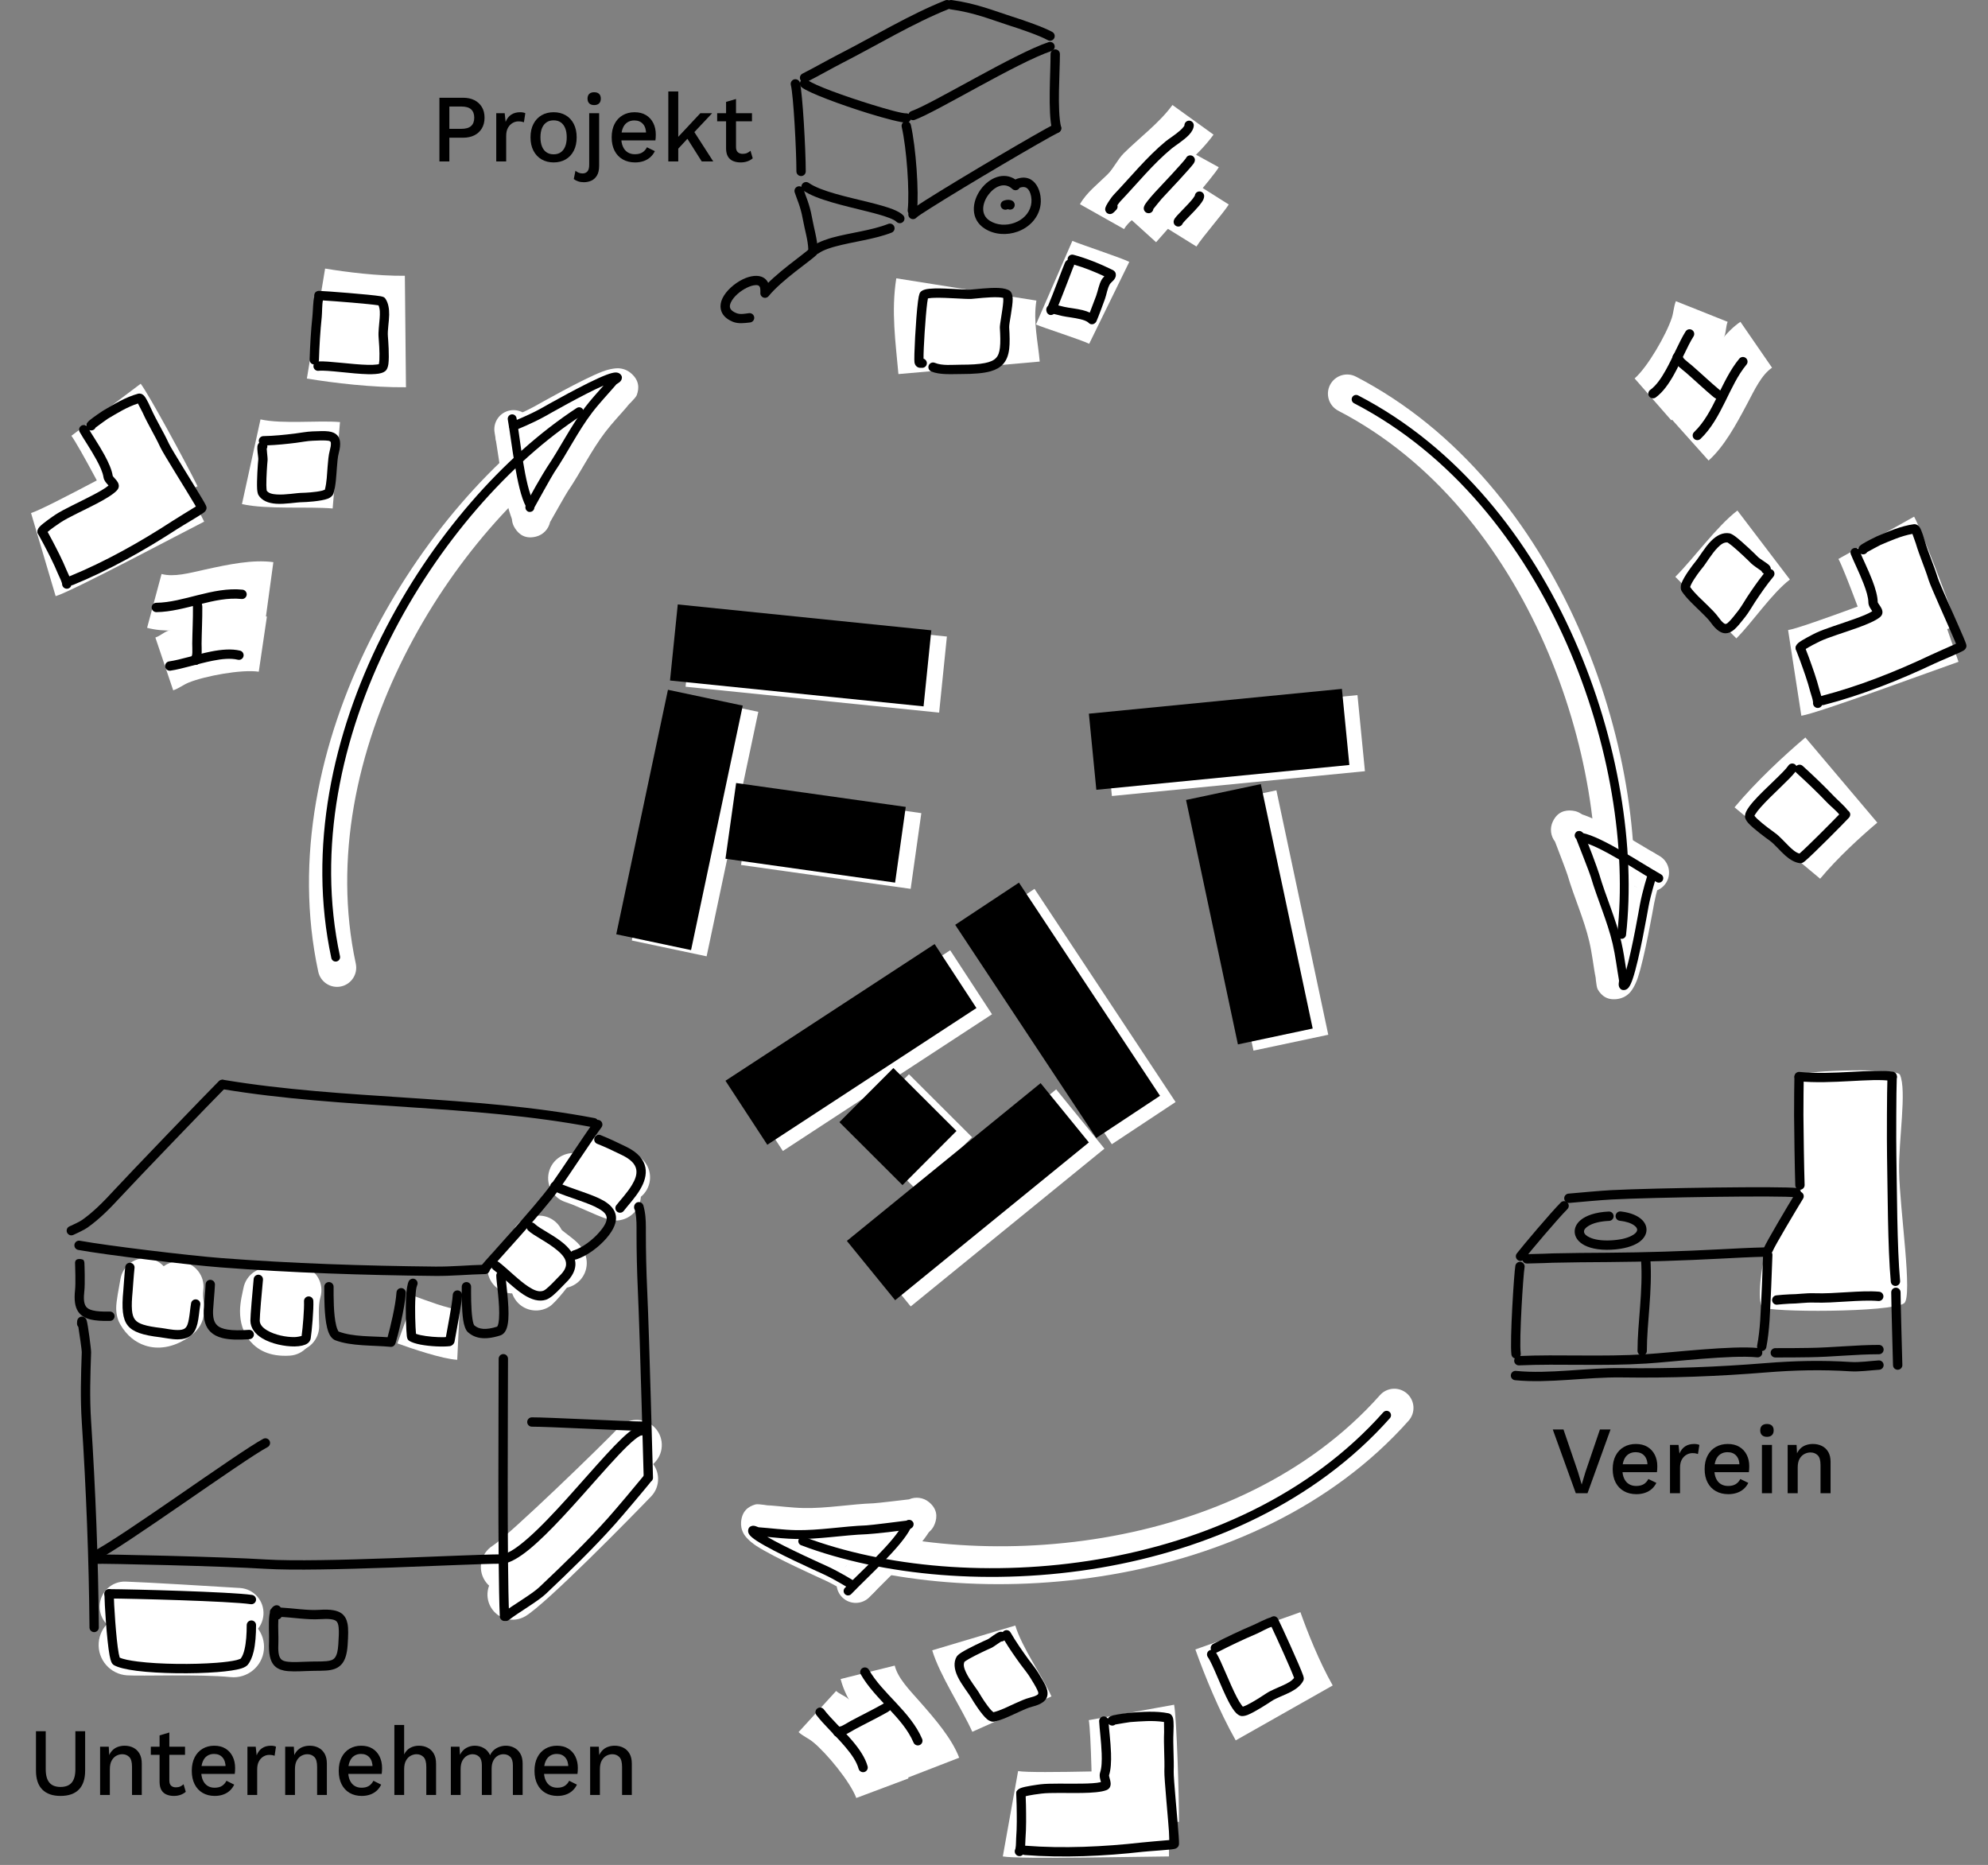 <?xml version="1.0" encoding="UTF-8" standalone="no"?><!DOCTYPE svg PUBLIC "-//W3C//DTD SVG 1.1//EN" "http://www.w3.org/Graphics/SVG/1.1/DTD/svg11.dtd"><svg width="100%" height="100%" viewBox="0 0 2660 2495" version="1.1" xmlns="http://www.w3.org/2000/svg" xmlns:xlink="http://www.w3.org/1999/xlink" xml:space="preserve" xmlns:serif="http://www.serif.com/" style="fill-rule:evenodd;clip-rule:evenodd;stroke-linejoin:round;stroke-miterlimit:2;"><rect x="0" y="0" width="2660" height="2495" fill="#808080" stroke="none"/><path d="M219.032,1694.06c6.61,-4.789 14.971,-7.198 23.706,-6.148c18.41,2.213 31.56,18.956 29.347,37.366c-1.444,12.013 1.556,19.862 1.349,25.946c-0.498,14.662 -4.732,26.982 -21.952,38.462c-20.263,13.509 -40.575,16.056 -57.589,10.331c-12.366,-4.162 -24.154,-12.775 -33.129,-28.422c-2.627,-4.58 -5.217,-11.713 -5.302,-21.135c-0.088,-9.731 3.777,-27.706 5.688,-39.193c3.043,-18.29 20.363,-30.67 38.654,-27.627c7.689,1.279 14.334,5.082 19.228,10.42Z" style="fill:#fff;"/><path d="M389.86,1746.78c15.688,1.979 28.277,14.882 29.299,31.238c1.157,18.506 -12.929,34.47 -31.435,35.627c-27.901,1.743 -43.566,-8.264 -53.132,-19.5c-9.355,-10.989 -13.565,-25.433 -13.439,-40.36c0.105,-12.424 3.561,-24.984 4.571,-30.409c3.395,-18.228 20.952,-30.271 39.18,-26.875c18.229,3.395 30.271,20.951 26.876,39.18c-0.319,1.71 -1.157,6.604 -1.92,11.099Z" style="fill:#fff;"/><path d="M364.276,1716.51c5.279,-17.775 23.995,-27.921 41.77,-22.642c17.775,5.278 27.921,23.995 22.642,41.77c-3.21,10.811 -1.777,28.999 -1.66,38.29c0.234,18.541 -14.629,33.783 -33.17,34.017c-18.541,0.234 -33.783,-14.629 -34.017,-33.17c-0.178,-14.165 -0.46,-41.782 4.435,-58.265Z" style="fill:#fff;"/><path d="M531.739,1797.26l22.936,-63.157c14.128,5.13 45.541,17.262 60.299,17.961l-3.181,67.117c-19.467,-0.923 -61.416,-15.153 -80.054,-21.921Z" style="fill:#fff;"/><path d="M697.343,1692.52c1.663,-2.234 17.074,-22.928 19.897,-26.405c7.814,-9.626 16.163,-11.623 18.799,-12.282c17.989,-4.497 36.244,6.457 40.742,24.445c2.857,11.43 -0.523,22.967 -7.982,31.014c-3.797,5.155 -24.398,32.813 -33.519,38.648c-15.62,9.992 -36.413,5.423 -46.405,-10.196c-9.614,-15.028 -5.749,-34.845 8.468,-45.224Z" style="fill:#fff;"/><path d="M709.892,1720.26c-12.939,13.282 -34.227,13.559 -47.508,0.62c-13.282,-12.939 -13.56,-34.226 -0.621,-47.508c9.936,-10.198 26.63,-27.347 34.434,-35.987c12.429,-13.76 33.691,-14.841 47.451,-2.412c13.76,12.429 14.841,33.691 2.412,47.451c-8.202,9.08 -25.727,27.119 -36.168,37.836Z" style="fill:#fff;"/><path d="M724.327,1709.57c-3.959,-3.023 -22.2,-17.028 -30.191,-24.558c-13.495,-12.715 -14.128,-33.995 -1.413,-47.491c12.716,-13.495 33.996,-14.128 47.491,-1.413c9.048,8.525 24.314,18.834 31.141,25.315c6.38,6.057 9.783,11.988 11.361,15.933c6.887,17.216 -1.5,36.784 -18.716,43.671c-14.582,5.833 -30.851,0.709 -39.673,-11.457Z" style="fill:#fff;"/><path d="M756.403,1608.11c-17.591,-5.864 -27.112,-24.906 -21.248,-42.496c5.863,-17.591 24.905,-27.112 42.496,-21.249c19.298,6.433 37.388,16.562 56.879,23.059c17.591,5.864 27.112,24.905 21.248,42.496c-5.863,17.591 -24.905,27.112 -42.496,21.248c-19.491,-6.497 -37.581,-16.626 -56.879,-23.058Z" style="fill:#fff;"/><path d="M808.721,1523.4c0.123,0.073 0.246,0.147 0.369,0.223c4.211,2.58 31.026,16.932 34.332,18.701c16.636,3.641 28.151,19.387 26.157,36.664c-2.125,18.42 -18.805,31.65 -37.225,29.524c-4.645,-0.536 -13.322,-3.106 -23.051,-7.847c-13.221,-6.443 -30.795,-16.978 -35.319,-19.75c-36.053,-22.092 16.129,-62.871 16.541,-62.871c6.704,-0 12.951,1.967 18.196,5.356Z" style="fill:#fff;"/><path d="M695.189,2124.73c-15.594,10.031 -36.399,5.515 -46.431,-10.079c-10.031,-15.595 -5.515,-36.4 10.08,-46.431c22.944,-14.76 149.478,-137.454 168.502,-157.89c12.634,-13.572 33.91,-14.333 47.481,-1.699c13.572,12.633 14.334,33.909 1.7,47.481c-20.399,21.914 -156.728,152.791 -181.332,168.618Z" style="fill:#fff;"/><path d="M702.759,2162.36c-16.016,9.344 -36.605,3.928 -45.949,-12.087c-9.345,-16.015 -3.929,-36.604 12.086,-45.949c25.854,-15.085 133.528,-127.705 153.831,-148.859c12.84,-13.377 34.125,-13.813 47.503,-0.974c13.377,12.84 13.813,34.125 0.973,47.503c-22.059,22.983 -140.355,143.976 -168.444,160.366Z" style="fill:#fff;"/><path d="M165.79,2183.07c-18.532,-0.623 -33.072,-16.174 -32.449,-34.706c0.623,-18.532 16.174,-33.072 34.706,-32.449c28.796,0.968 125.765,6.829 153.07,8.572c18.505,1.182 32.569,17.164 31.387,35.669c-1.181,18.504 -17.164,32.568 -35.669,31.387c-26.943,-1.721 -122.63,-7.518 -151.045,-8.473Z" style="fill:#fff;"/><path d="M169.794,2241.33c-22.393,-1.576 -39.293,-21.035 -37.718,-43.428c1.576,-22.393 21.035,-39.294 43.428,-37.718c19.34,1.361 98.735,-1.645 141.139,2.582c22.338,2.227 38.665,22.17 36.438,44.507c-2.226,22.338 -22.169,38.665 -44.507,36.438c-41.694,-4.156 -119.763,-1.043 -138.78,-2.381Z" style="fill:#fff;"/><g><g><path d="M1790.67,549.491c-12.585,-6.524 -17.506,-22.038 -10.982,-34.623c6.523,-12.585 22.037,-17.506 34.623,-10.982c274.603,142.347 395.697,504.24 368.99,741.519c-1.585,14.086 -14.309,24.236 -28.396,22.65c-14.086,-1.585 -24.235,-14.309 -22.65,-28.396c24.831,-220.61 -86.271,-557.82 -341.585,-690.168Z" style="fill:#fff;"/><path d="M2162.23,1201.8c0.278,-1.305 0.471,-2.242 0.566,-2.745c3.714,-19.836 10.606,-41.769 12.13,-45.533c8.004,-19.769 27.108,-16.454 29.182,-16.032c6.686,1.358 13.598,4.92 17.987,13.934c3.479,7.144 3.339,15.118 0.301,21.839c-0.96,3.096 -6.461,21.101 -9.11,35.247c-1.293,6.909 -12.777,72.921 -21.953,99.86c-3.679,10.802 -8.531,17.766 -11.668,20.72c-4.81,4.529 -9.892,6.484 -14.4,7.251c-14.14,2.404 -22.216,-3.766 -27.459,-12.739c-2.18,-3.731 -3.164,-20.736 -3.164,-20.736c-0,-0 0.007,3.797 0.26,5.227c-2.827,-15.956 -4.683,-32.653 -8.364,-48.435c-7.03,-30.13 -20.415,-59.248 -29.149,-89.067c-1.294,-4.417 -14.048,-37.624 -16.731,-44.597c-5.84,-7.477 -7.301,-17.92 -2.89,-27.028c6.072,-12.54 15.832,-15.639 26.242,-14.432c3.611,0.419 12.571,1.855 19.337,12.356c4.421,6.861 21.459,52.842 23.34,59.263c4.485,15.313 10.12,30.46 15.543,45.647Zm-59.801,-66.002c8.605,-0.097 16.433,-3.832 21.572,-14.444c-4.19,8.652 -12.608,13.893 -21.572,14.444Zm91.449,52.033c-7.554,-1.546 -14.334,-6.457 -17.967,-13.918c4.384,9.004 11.289,12.561 17.967,13.918Z" style="fill:#fff;"/><path d="M2220.14,1144.97c12.357,6.946 16.75,22.618 9.804,34.975c-6.946,12.357 -22.618,16.749 -34.975,9.803c-22.896,-12.87 -71.636,-47.245 -95.709,-51.884c-13.919,-2.682 -23.042,-16.161 -20.36,-30.08c2.682,-13.919 16.161,-23.043 30.08,-20.36c27.678,5.333 84.835,42.748 111.16,57.546Z" style="fill:#fff;"/><path d="M1811.79,539.511c-2.901,-1.504 -4.035,-5.08 -2.532,-7.981c1.504,-2.9 5.08,-4.035 7.981,-2.531c267.181,138.5 384.431,490.896 358.446,721.762c-0.365,3.247 -3.298,5.586 -6.545,5.22c-3.247,-0.365 -5.586,-3.298 -5.221,-6.545c25.553,-227.023 -89.394,-573.73 -352.129,-709.925Z"/><path d="M2175.96,1297.54c8.195,-28.953 17.157,-81.294 18.277,-87.275c3.404,-18.178 9.627,-38.304 11.023,-41.753c1.933,-4.774 6.426,-4.183 6.927,-4.082c1.544,0.314 3.14,1.137 4.153,3.219c0.885,1.816 0.755,3.864 -0.167,5.502c-0.707,2.226 -7.256,23.047 -10.298,39.293c-1.258,6.719 -12.313,70.932 -21.235,97.127c-1.838,5.395 -3.727,9.36 -5.339,11.412c-1.762,2.244 -3.727,3.172 -5.334,3.446c-3.635,0.618 -5.734,-0.919 -7.082,-3.226c-0.656,-1.124 -1.143,-2.892 -1.006,-5.059c0.077,-1.198 0.42,-3.785 0.465,-4.121c-2.87,-16.242 -4.798,-33.224 -8.544,-49.283c-7.112,-30.483 -20.593,-59.963 -29.429,-90.132c-1.499,-5.119 -17.116,-44.786 -19.319,-50.375c-1.998,-1.707 -2.679,-4.607 -1.481,-7.081c1.431,-2.955 3.723,-3.697 6.176,-3.413c0.954,0.111 3.213,0.653 5,3.427c4.029,6.253 19.274,48.264 20.987,54.114c8.898,30.379 22.435,60.075 29.596,90.77c2.848,12.208 4.67,24.941 6.63,37.49Zm-61.575,-174.078c1.53,-0.275 2.892,-1.187 3.842,-3.15c-0.786,1.625 -2.22,2.728 -3.842,3.15Zm98.47,52.407c-0.668,0.219 -1.354,0.312 -2.03,0.289c0.633,0.028 1.315,-0.045 2.03,-0.289Zm-3.56,0.035c-1.52,-0.463 -2.85,-1.532 -3.6,-3.071c0.892,1.831 2.238,2.682 3.6,3.071Z"/><path d="M2222.47,1169.77c2.849,1.601 3.861,5.213 2.26,8.061c-1.601,2.849 -5.213,3.861 -8.061,2.26c-24.215,-13.612 -76.196,-49.157 -101.654,-54.063c-3.209,-0.618 -5.311,-3.725 -4.693,-6.933c0.618,-3.208 3.725,-5.311 6.933,-4.693c26.29,5.066 80.211,41.312 105.215,55.368Z"/></g><g><path d="M476.055,1289.19c2.981,13.858 -5.849,27.53 -19.707,30.512c-13.859,2.981 -27.531,-5.849 -30.513,-19.707c-65.061,-302.386 136.913,-626.171 336.891,-756.644c11.872,-7.746 27.799,-4.396 35.545,7.477c7.746,11.872 4.396,27.799 -7.476,35.545c-185.931,121.307 -375.231,421.672 -314.74,702.817Z" style="fill:#fff;"/><path d="M682.208,559.133c2.998,-1.231 20.386,-8.452 32.98,-15.415c6.152,-3.402 64.367,-36.574 90.983,-46.65c10.672,-4.04 19.131,-4.731 23.407,-4.193c6.555,0.826 11.298,3.5 14.759,6.488c10.856,9.374 11.24,19.529 7.659,29.285c-1.489,4.057 -13.976,15.642 -13.976,15.642c-0,0 2.923,-2.423 3.865,-3.529c-10.504,12.339 -22.199,24.401 -32.024,37.287c-18.76,24.604 -32.691,53.464 -50.126,79.184c-2.582,3.81 -20.069,34.787 -23.739,41.296c-2.048,9.263 -9.17,17.038 -19.002,19.436c-13.536,3.301 -22.139,-2.252 -27.836,-11.048c-1.976,-3.051 -6.573,-10.875 -2.783,-22.777c2.477,-7.778 27.086,-50.192 30.84,-55.73c8.954,-13.208 17.046,-27.198 25.305,-41.047c-1.184,0.616 -2.029,1.063 -2.477,1.31c-17.661,9.765 -38.963,18.414 -42.836,19.636c-20.34,6.413 -29.946,-10.429 -30.942,-12.297c-3.209,-6.02 -4.863,-13.618 -0.706,-22.741c3.294,-7.231 9.531,-12.201 16.649,-14.137Zm47.488,116.364c-5.553,-6.574 -13.418,-10.232 -24.872,-7.439c9.339,-2.277 18.74,0.878 24.872,7.439Zm-18.098,-103.647c3.618,6.809 4.147,15.164 0.707,22.716c4.151,-9.113 2.498,-16.703 -0.707,-22.716Z" style="fill:#fff;"/><path d="M661.823,578.887c-2.511,-13.951 6.778,-27.316 20.729,-29.827c13.951,-2.511 27.316,6.777 29.827,20.729c4.652,25.85 9.176,85.321 20.925,106.837c6.793,12.442 2.208,28.059 -10.233,34.852c-12.442,6.794 -28.058,2.208 -34.852,-10.233c-13.509,-24.739 -21.047,-92.636 -26.396,-122.358Z" style="fill:#fff;"/><path d="M454.914,1279.26c0.687,3.194 -1.349,6.346 -4.543,7.033c-3.194,0.687 -6.345,-1.348 -7.033,-4.542c-63.302,-294.213 133.795,-608.988 328.368,-735.934c2.737,-1.785 6.408,-1.013 8.193,1.723c1.786,2.737 1.014,6.408 -1.723,8.193c-191.335,124.834 -385.512,434.21 -323.262,723.527Z"/><path d="M686.074,564.002c2.167,-0.873 22.392,-9.078 36.858,-17.076c5.982,-3.307 62.537,-35.664 88.417,-45.461c5.33,-2.018 9.591,-3.086 12.199,-3.15c2.853,-0.069 4.82,0.855 6.054,1.92c2.791,2.41 2.942,5.007 2.021,7.515c-0.449,1.222 -1.502,2.722 -3.261,3.996c-0.972,0.705 -3.186,2.087 -3.473,2.266c-10.698,12.554 -22.566,24.852 -32.564,37.965c-18.98,24.892 -33.13,54.056 -50.769,80.078c-2.993,4.415 -23.639,41.713 -26.546,46.97c-0.044,2.627 -1.847,4.999 -4.518,5.65c-3.189,0.778 -5.221,-0.517 -6.564,-2.59c-0.522,-0.806 -1.541,-2.893 -0.54,-6.037c2.257,-7.088 24.947,-45.591 28.368,-50.637c17.761,-26.202 32.042,-55.548 51.153,-80.613c7.601,-9.969 16.26,-19.48 24.689,-28.981c-27.544,12.114 -73.612,38.527 -78.937,41.471c-16.186,8.949 -35.667,16.963 -39.216,18.083c-4.912,1.548 -7.317,-2.292 -7.558,-2.743c-0.741,-1.391 -1.122,-3.145 -0.162,-5.252c0.837,-1.838 2.5,-3.042 4.349,-3.374Zm26.488,110.128c-1.186,-1.005 -2.757,-1.475 -4.875,-0.958c1.754,-0.428 3.518,-0.024 4.875,0.958Zm-22.279,-109.3c0.594,0.375 1.103,0.846 1.515,1.381c-0.381,-0.506 -0.871,-0.985 -1.515,-1.381Zm2.293,2.723c0.611,1.467 0.634,3.173 -0.076,4.731c0.845,-1.854 0.644,-3.433 0.076,-4.731Z"/><path d="M679.455,561.299c-0.578,-3.216 1.563,-6.297 4.778,-6.875c3.216,-0.579 6.297,1.562 6.875,4.778c4.92,27.338 10.605,90.053 23.03,112.809c1.566,2.867 0.509,6.467 -2.359,8.033c-2.867,1.566 -6.467,0.509 -8.033,-2.359c-12.831,-23.498 -19.21,-88.155 -24.291,-116.386Z"/></g><g><path d="M1846.4,1866.52c9.417,-10.596 25.665,-11.552 36.26,-2.135c10.595,9.417 11.552,25.664 2.135,36.26c-205.479,231.189 -586.034,259.612 -809.468,175.401c-13.265,-4.999 -19.975,-19.828 -14.976,-33.092c4.999,-13.265 19.828,-19.975 33.092,-14.976c207.739,78.296 561.912,53.491 752.957,-161.458Z" style="fill:#fff;"/><path d="M1216.3,2005.9c8.683,-3.823 19.164,-2.673 26.909,3.842c10.662,8.968 11.268,19.19 7.538,28.984c-1.293,3.397 -4.887,11.73 -16.729,15.706c-7.738,2.599 -56.496,7.813 -63.182,8.057c-15.946,0.584 -32.014,2.323 -48.067,3.846c1.196,0.591 2.057,1.008 2.521,1.223c18.314,8.476 37.881,20.549 41.155,22.951c17.194,12.618 9.285,30.32 8.367,32.227c-2.96,6.147 -8.112,11.971 -17.928,14.01c-7.78,1.616 -15.475,-0.479 -21.243,-5.077c-2.765,-1.69 -18.866,-11.449 -31.926,-17.493c-6.38,-2.952 -67.544,-30.31 -91.401,-45.826c-9.566,-6.221 -15.123,-12.636 -17.215,-16.403c-3.208,-5.776 -3.855,-11.182 -3.489,-15.74c1.145,-14.298 9.111,-20.609 19.097,-23.485c4.153,-1.197 20.878,2.029 20.878,2.029c-0,0 -3.682,-0.926 -5.131,-1.032c16.161,1.181 32.803,3.487 49.005,3.797c30.933,0.593 62.448,-5.225 93.499,-6.361c4.6,-0.168 39.923,-4.369 47.342,-5.255Zm-87.77,94.546c3.355,-6.942 9.782,-12.307 17.907,-13.995c-9.805,2.037 -14.95,7.856 -17.907,13.995Zm72.915,-75.853c-2.022,8.364 -0.325,16.871 8.698,24.46c-7.356,-6.187 -10.367,-15.636 -8.698,-24.46Z" style="fill:#fff;"/><path d="M1163.62,2136.44c-9.77,10.27 -26.041,10.676 -36.311,0.906c-10.271,-9.771 -10.677,-26.041 -0.906,-36.312c18.103,-19.03 63.404,-57.825 73.818,-80.019c6.021,-12.833 21.329,-18.363 34.162,-12.342c12.833,6.022 18.363,21.329 12.342,34.162c-11.974,25.518 -62.29,71.725 -83.105,93.605Z" style="fill:#fff;"/><path d="M1850.88,1889.44c2.171,-2.442 5.916,-2.662 8.358,-0.492c2.442,2.171 2.663,5.916 0.492,8.358c-199.925,224.941 -570.33,251.972 -787.725,170.037c-3.058,-1.152 -4.604,-4.57 -3.452,-7.628c1.152,-3.057 4.57,-4.604 7.628,-3.451c213.777,80.572 578.101,54.374 774.699,-166.824Z"/><path d="M1014.92,2043.24c16.45,1.211 33.384,3.516 49.871,3.832c31.296,0.599 63.185,-5.221 94.6,-6.371c5.331,-0.195 47.62,-5.583 53.579,-6.344c2.145,-1.517 5.124,-1.464 7.228,0.305c2.512,2.113 2.668,4.518 1.79,6.826c-0.342,0.897 -1.423,2.953 -4.551,4.004c-7.052,2.368 -51.521,6.819 -57.613,7.041c-31.633,1.158 -63.746,6.98 -95.26,6.377c-12.533,-0.24 -25.323,-1.605 -37.969,-2.789c26.05,15.061 74.582,36.613 80.105,39.169c16.784,7.768 34.762,18.747 37.763,20.948c4.151,3.047 2.475,7.257 2.253,7.718c-0.684,1.419 -1.874,2.764 -4.141,3.234c-1.977,0.411 -3.931,-0.218 -5.291,-1.514c-1.985,-1.232 -20.557,-12.699 -35.557,-19.641c-6.204,-2.871 -65.729,-29.371 -88.927,-44.458c-4.778,-3.107 -8.157,-5.913 -9.75,-7.98c-1.742,-2.259 -2.159,-4.393 -2.029,-6.017c0.295,-3.675 2.3,-5.332 4.868,-6.071c1.251,-0.361 3.084,-0.398 5.151,0.268c1.143,0.368 3.566,1.337 3.88,1.463Zm120.544,78.551c-0.048,-0.701 0.031,-1.389 0.219,-2.038c-0.183,0.606 -0.28,1.285 -0.219,2.038Zm0.842,-3.459c0.822,-1.359 2.185,-2.386 3.861,-2.734c-1.995,0.414 -3.15,1.509 -3.861,2.734Zm74.162,-79.108c-0.11,1.551 0.44,3.096 2.108,4.499c-1.381,-1.162 -2.098,-2.823 -2.108,-4.499Z"/><path d="M1139.01,2132.61c-2.253,2.367 -6.003,2.46 -8.37,0.208c-2.367,-2.252 -2.461,-6.002 -0.209,-8.369c19.146,-20.126 66.378,-61.775 77.391,-85.246c1.388,-2.958 4.916,-4.233 7.874,-2.845c2.958,1.388 4.233,4.916 2.845,7.874c-11.373,24.238 -59.761,67.595 -79.531,88.378Z"/></g></g><path d="M1341.8,2483.61l20.459,-114.182c20.685,3.707 173.619,-1.767 201.659,-1.817l0.207,116c-30.912,0.055 -199.521,4.085 -222.325,-0.001Z" style="fill:#fff;"/><path d="M1456.85,2301.29l114.15,-20.63c3.474,19.221 6.755,125.385 6.45,156.693l-115.995,-1.133c0.263,-26.952 -1.615,-118.382 -4.605,-134.93Z" style="fill:#fff;"/><path d="M1247.34,2207.86l111.165,-33.142c8.693,29.158 36.28,67.781 48.363,94.798l-105.893,47.358c-13.794,-30.843 -43.711,-75.726 -53.635,-109.014Z" style="fill:#fff;"/><path d="M1599.44,2206.72l140.544,-49.886c9.813,27.647 25.314,66.43 43.216,98.049l-129.777,73.48c-22.235,-39.272 -41.795,-87.305 -53.983,-121.643Z" style="fill:#fff;"/><path d="M1124.8,2246.25l72.378,-17.936c4.169,16.824 19.096,31.877 33.241,47.932c21.452,24.348 42.993,49.393 53.029,75.307l-69.535,26.93c-9.016,-23.28 -32.368,-44.203 -50.829,-66.09c-18.114,-21.474 -32.711,-43.654 -38.284,-66.143Z" style="fill:#fff;"/><path d="M1068.52,2317.3l50.274,-55.071c4.697,4.288 10.664,6.118 15.565,10.065c25.545,20.574 69.566,75.919 81.205,106.95l-69.819,26.186c-8.23,-21.943 -40.096,-60.513 -58.159,-75.062c-6.111,-4.921 -13.209,-7.721 -19.066,-13.068Z" style="fill:#fff;"/><path d="M1188.92,2254.6l39.437,63.285c-25.978,16.189 -61.892,34.485 -86.258,47.709l-35.568,-65.538c23.259,-12.623 57.591,-30.003 82.389,-45.456Z" style="fill:#fff;"/><path d="M113.918,2316.13l0,52.571c0,11.281 -2.807,19.762 -8.421,25.446c-5.615,5.683 -13.793,8.525 -24.534,8.525c-10.578,-0 -18.695,-2.842 -24.35,-8.525c-5.655,-5.684 -8.483,-14.165 -8.483,-25.446l0,-52.571l13.06,0l0,50.892c0,8.008 1.628,13.95 4.882,17.825c3.255,3.875 8.219,5.812 14.891,5.812c6.754,0 11.758,-1.937 15.013,-5.812c3.255,-3.875 4.882,-9.817 4.882,-17.825l0,-50.892l13.06,0Z" style="fill-rule:nonzero;"/><path d="M133.936,2401.38l-0,-64.583l11.595,-0l0.854,16.791l-1.708,-1.808c1.139,-3.703 2.787,-6.781 4.943,-9.235c2.156,-2.454 4.719,-4.241 7.689,-5.361c2.971,-1.119 6.124,-1.679 9.46,-1.679c4.312,0 8.198,0.883 11.656,2.648c3.458,1.765 6.205,4.413 8.239,7.944c2.034,3.53 3.051,8.008 3.051,13.433l0,41.85l-13.06,0l0,-37.587c0,-6.373 -1.241,-10.786 -3.722,-13.24c-2.482,-2.454 -5.595,-3.681 -9.338,-3.681c-2.685,-0 -5.289,0.667 -7.811,2.002c-2.523,1.335 -4.618,3.466 -6.286,6.394c-1.668,2.927 -2.502,6.845 -2.502,11.754l-0,34.358l-13.06,0Z" style="fill-rule:nonzero;"/><path d="M226.576,2317.81l0,64.196c0,3.186 0.794,5.511 2.38,6.975c1.587,1.464 3.723,2.196 6.408,2.196c2.197,-0 4.11,-0.366 5.737,-1.098c1.627,-0.732 3.133,-1.744 4.516,-3.035l2.929,10.075c-1.871,1.722 -4.17,3.078 -6.896,4.068c-2.726,0.991 -5.757,1.486 -9.093,1.486c-3.499,-0 -6.713,-0.603 -9.642,-1.809c-2.93,-1.205 -5.208,-3.164 -6.835,-5.877c-1.628,-2.712 -2.482,-6.264 -2.564,-10.656l0,-62.646l13.06,-3.875Zm20.994,18.988l0,10.85l-45.771,-0l-0,-10.85l45.771,-0Z" style="fill-rule:nonzero;"/><path d="M287.36,2402.67c-6.102,-0 -11.473,-1.335 -16.111,-4.004c-4.638,-2.67 -8.239,-6.523 -10.802,-11.561c-2.563,-5.037 -3.845,-11.044 -3.845,-18.019c0,-6.975 1.282,-12.981 3.845,-18.018c2.563,-5.038 6.123,-8.891 10.68,-11.561c4.557,-2.669 9.724,-4.004 15.501,-4.004c5.94,0 10.985,1.292 15.135,3.875c4.15,2.583 7.323,6.114 9.52,10.592c2.197,4.478 3.296,9.558 3.296,15.241c-0,1.55 -0.041,3.014 -0.122,4.392c-0.082,1.378 -0.204,2.583 -0.366,3.617l-49.067,-0l0,-10.592l43.33,0l-6.469,2.067c0,-5.856 -1.383,-10.355 -4.15,-13.498c-2.766,-3.143 -6.55,-4.715 -11.351,-4.715c-3.499,0 -6.55,0.861 -9.154,2.584c-2.604,1.722 -4.598,4.284 -5.981,7.685c-1.383,3.401 -2.075,7.556 -2.075,12.465c-0,4.822 0.732,8.912 2.197,12.27c1.465,3.359 3.54,5.899 6.225,7.621c2.685,1.723 5.859,2.584 9.52,2.584c4.069,-0 7.364,-0.818 9.887,-2.455c2.522,-1.636 4.516,-3.918 5.981,-6.845l10.374,5.166c-1.464,3.1 -3.438,5.791 -5.919,8.073c-2.482,2.282 -5.432,4.026 -8.849,5.231c-3.418,1.206 -7.161,1.809 -11.23,1.809Z" style="fill-rule:nonzero;"/><path d="M331.056,2401.38l0,-64.583l11.108,-0l1.22,11.625c1.628,-4.22 4.048,-7.427 7.262,-9.623c3.215,-2.196 7.181,-3.294 11.901,-3.294c1.221,0 2.441,0.108 3.662,0.323c1.22,0.215 2.237,0.538 3.051,0.969l-1.831,12.141c-0.895,-0.344 -1.892,-0.624 -2.99,-0.839c-1.099,-0.215 -2.584,-0.323 -4.455,-0.323c-2.523,-0 -5.005,0.71 -7.446,2.131c-2.441,1.421 -4.455,3.552 -6.041,6.394c-1.587,2.842 -2.381,6.458 -2.381,10.85l0,34.229l-13.06,0Z" style="fill-rule:nonzero;"/><path d="M381.588,2401.38l-0,-64.583l11.595,-0l0.854,16.791l-1.708,-1.808c1.139,-3.703 2.787,-6.781 4.943,-9.235c2.156,-2.454 4.719,-4.241 7.69,-5.361c2.97,-1.119 6.123,-1.679 9.459,-1.679c4.313,0 8.198,0.883 11.656,2.648c3.458,1.765 6.205,4.413 8.239,7.944c2.034,3.53 3.051,8.008 3.051,13.433l0,41.85l-13.06,0l0,-37.587c0,-6.373 -1.24,-10.786 -3.722,-13.24c-2.482,-2.454 -5.595,-3.681 -9.338,-3.681c-2.685,-0 -5.289,0.667 -7.811,2.002c-2.523,1.335 -4.618,3.466 -6.286,6.394c-1.668,2.927 -2.502,6.845 -2.502,11.754l-0,34.358l-13.06,0Z" style="fill-rule:nonzero;"/><path d="M483.993,2402.67c-6.103,-0 -11.473,-1.335 -16.112,-4.004c-4.638,-2.67 -8.238,-6.523 -10.801,-11.561c-2.564,-5.037 -3.845,-11.044 -3.845,-18.019c-0,-6.975 1.281,-12.981 3.845,-18.018c2.563,-5.038 6.123,-8.891 10.679,-11.561c4.557,-2.669 9.724,-4.004 15.502,-4.004c5.94,0 10.985,1.292 15.135,3.875c4.149,2.583 7.323,6.114 9.52,10.592c2.197,4.478 3.295,9.558 3.295,15.241c0,1.55 -0.04,3.014 -0.122,4.392c-0.081,1.378 -0.203,2.583 -0.366,3.617l-49.066,-0l-0,-10.592l43.33,0l-6.469,2.067c-0,-5.856 -1.384,-10.355 -4.15,-13.498c-2.767,-3.143 -6.551,-4.715 -11.352,-4.715c-3.498,0 -6.55,0.861 -9.154,2.584c-2.604,1.722 -4.597,4.284 -5.981,7.685c-1.383,3.401 -2.074,7.556 -2.074,12.465c-0,4.822 0.732,8.912 2.197,12.27c1.464,3.359 3.539,5.899 6.224,7.621c2.686,1.723 5.859,2.584 9.521,2.584c4.068,-0 7.364,-0.818 9.886,-2.455c2.523,-1.636 4.516,-3.918 5.981,-6.845l10.375,5.166c-1.465,3.1 -3.438,5.791 -5.92,8.073c-2.482,2.282 -5.431,4.026 -8.849,5.231c-3.418,1.206 -7.161,1.809 -11.229,1.809Z" style="fill-rule:nonzero;"/><path d="M527.689,2401.38l0,-93.646l13.06,0l0,39.396c2.034,-4.047 4.781,-6.996 8.239,-8.848c3.458,-1.851 7.303,-2.777 11.534,-2.777c4.313,0 8.198,0.883 11.657,2.648c3.458,1.765 6.204,4.413 8.238,7.944c2.035,3.53 3.052,8.008 3.052,13.433l-0,41.85l-13.06,0l-0,-37.458c-0,-6.372 -1.241,-10.807 -3.723,-13.304c-2.482,-2.498 -5.594,-3.746 -9.337,-3.746c-2.604,-0 -5.188,0.667 -7.751,2.002c-2.563,1.335 -4.679,3.487 -6.347,6.458c-1.668,2.971 -2.502,6.954 -2.502,11.948l0,34.1l-13.06,0Z" style="fill-rule:nonzero;"/><path d="M603.242,2401.38l-0,-64.583l11.595,-0l0.61,10.85c2.116,-4.134 4.944,-7.19 8.483,-9.171c3.54,-1.981 7.303,-2.971 11.291,-2.971c4.394,0 8.442,1.055 12.144,3.165c3.703,2.109 6.489,5.274 8.361,9.493c1.302,-2.841 3.092,-5.209 5.37,-7.104c2.279,-1.894 4.801,-3.293 7.568,-4.198c2.767,-0.904 5.492,-1.356 8.178,-1.356c3.906,0 7.567,0.861 10.985,2.583c3.417,1.723 6.184,4.349 8.3,7.88c2.115,3.53 3.173,8.051 3.173,13.562l0,41.85l-13.06,0l0,-39.654c0,-5.253 -1.18,-9.042 -3.54,-11.367c-2.359,-2.325 -5.37,-3.487 -9.032,-3.487c-2.848,-0 -5.472,0.732 -7.872,2.196c-2.401,1.464 -4.333,3.638 -5.798,6.523c-1.465,2.884 -2.197,6.436 -2.197,10.656l-0,35.133l-13.06,0l-0,-39.654c-0,-5.253 -1.18,-9.042 -3.54,-11.367c-2.359,-2.325 -5.37,-3.487 -9.032,-3.487c-2.441,-0 -4.882,0.689 -7.323,2.066c-2.441,1.378 -4.476,3.531 -6.103,6.459c-1.627,2.928 -2.441,6.803 -2.441,11.625l-0,34.358l-13.06,0Z" style="fill-rule:nonzero;"/><path d="M745.926,2402.67c-6.103,-0 -11.474,-1.335 -16.112,-4.004c-4.638,-2.67 -8.239,-6.523 -10.802,-11.561c-2.563,-5.037 -3.845,-11.044 -3.845,-18.019c0,-6.975 1.282,-12.981 3.845,-18.018c2.563,-5.038 6.123,-8.891 10.68,-11.561c4.557,-2.669 9.724,-4.004 15.501,-4.004c5.94,0 10.985,1.292 15.135,3.875c4.15,2.583 7.324,6.114 9.521,10.592c2.197,4.478 3.295,9.558 3.295,15.241c0,1.55 -0.041,3.014 -0.122,4.392c-0.081,1.378 -0.203,2.583 -0.366,3.617l-49.067,-0l0,-10.592l43.33,0l-6.469,2.067c0,-5.856 -1.383,-10.355 -4.15,-13.498c-2.766,-3.143 -6.55,-4.715 -11.351,-4.715c-3.499,0 -6.55,0.861 -9.154,2.584c-2.604,1.722 -4.598,4.284 -5.981,7.685c-1.383,3.401 -2.075,7.556 -2.075,12.465c0,4.822 0.732,8.912 2.197,12.27c1.465,3.359 3.54,5.899 6.225,7.621c2.685,1.723 5.859,2.584 9.52,2.584c4.069,-0 7.364,-0.818 9.887,-2.455c2.522,-1.636 4.516,-3.918 5.981,-6.845l10.374,5.166c-1.464,3.1 -3.437,5.791 -5.919,8.073c-2.482,2.282 -5.432,4.026 -8.849,5.231c-3.418,1.206 -7.161,1.809 -11.229,1.809Z" style="fill-rule:nonzero;"/><path d="M789.622,2401.38l-0,-64.583l11.595,-0l0.854,16.791l-1.708,-1.808c1.139,-3.703 2.787,-6.781 4.943,-9.235c2.156,-2.454 4.719,-4.241 7.689,-5.361c2.97,-1.119 6.124,-1.679 9.46,-1.679c4.312,0 8.198,0.883 11.656,2.648c3.458,1.765 6.205,4.413 8.239,7.944c2.034,3.53 3.051,8.008 3.051,13.433l0,41.85l-13.06,0l0,-37.587c0,-6.373 -1.241,-10.786 -3.722,-13.24c-2.482,-2.454 -5.595,-3.681 -9.338,-3.681c-2.685,-0 -5.289,0.667 -7.811,2.002c-2.523,1.335 -4.618,3.466 -6.286,6.394c-1.668,2.927 -2.502,6.845 -2.502,11.754l-0,34.358l-13.06,0Z" style="fill-rule:nonzero;"/><path d="M1386.13,434.122l48.724,-111.869c10.827,4.715 64.062,22.17 76.161,28.095l-53.662,109.587c-11.291,-5.529 -61.12,-21.412 -71.223,-25.813Z" style="fill:#fff;"/><path d="M1199.27,372.335l187.455,29.795c-4.484,28.215 2.063,54.485 4.465,81.586l-189.068,16.755c-3.767,-42.511 -9.887,-83.878 -2.852,-128.136Z" style="fill:#fff;"/><path d="M1568.76,140.467l54.981,39.653c-19.048,26.411 -48.81,49.72 -72.155,72.854c-8.848,8.768 -13.562,20.264 -22.255,28.829c-8.206,8.085 -19.587,14.546 -25.284,24.66l-59.064,-33.267c8.725,-15.492 24.201,-27.296 36.771,-39.681c8.646,-8.519 13.316,-19.971 22.116,-28.692c20.808,-20.619 47.913,-40.817 64.89,-64.356Z" style="fill:#fff;"/><path d="M1571.34,191.097l59.417,32.633c-6.421,11.692 -63.745,78.081 -83.886,100.312l-50.237,-45.515c17.713,-19.551 69.059,-77.147 74.706,-87.43Z" style="fill:#fff;"/><path d="M1586.81,237.391l57.314,36.199c-7.721,12.226 -35.361,43.549 -43.22,56.22l-57.607,-35.732c7.92,-12.769 35.732,-44.366 43.513,-56.687Z" style="fill:#fff;"/><path d="M74.471,797.58l-32.942,-111.225c20.15,-5.967 154.374,-79.47 179.412,-92.094l52.225,103.578c-27.601,13.917 -176.482,93.162 -198.695,99.741Z" style="fill:#fff;"/><path d="M95.502,583.022l92.763,-69.65c11.728,15.621 62.289,109.029 76.061,137.146l-104.174,51.027c-11.857,-24.206 -54.553,-105.076 -64.65,-118.523Z" style="fill:#fff;"/><path d="M323.741,674.424l24.813,-113.315c29.722,6.508 76.873,1.066 106.363,3.571l-9.822,115.584c-33.666,-2.861 -87.421,1.59 -121.354,-5.84Z" style="fill:#fff;"/><path d="M410.614,506.43l24.384,-147.129c28.942,4.797 70.382,10.008 106.715,9.649l1.474,149.128c-45.127,0.446 -96.626,-5.691 -132.573,-11.648Z" style="fill:#fff;"/><path d="M196.82,839.919l19.343,-72.015c16.74,4.496 37.137,-1.278 58.033,-5.884c31.689,-6.984 64.032,-13.709 91.566,-9.946l-10.096,73.881c-24.736,-3.381 -54.347,6.924 -82.436,12.483c-27.559,5.455 -54.033,7.491 -76.41,1.481Z" style="fill:#fff;"/><path d="M231.744,923.55l-23.851,-70.65c6.025,-2.034 10.516,-6.37 16.342,-8.747c30.368,-12.393 100.106,-24.122 132.893,-19.284l-10.884,73.769c-23.185,-3.421 -72.361,5.791 -93.835,14.555c-7.265,2.965 -13.151,7.82 -20.665,10.357Z" style="fill:#fff;"/><path d="M235.166,787.853l74.467,-3.874c1.59,30.569 0.214,70.852 -0.01,98.573l-74.565,-0.602c0.214,-26.463 1.626,-64.917 0.108,-94.097Z" style="fill:#fff;"/><path d="M619.514,130.766c5.881,-0 10.954,1.076 15.22,3.229c4.266,2.153 7.6,5.21 10.002,9.171c2.402,3.961 3.603,8.74 3.603,14.337c0,5.511 -1.201,10.269 -3.603,14.273c-2.402,4.004 -5.736,7.083 -10.002,9.236c-4.266,2.152 -9.339,3.229 -15.22,3.229l-18.265,-0l0,31.775l-13.294,-0l-0,-85.25l31.559,-0Zm-2.113,41.591c5.882,0 10.21,-1.27 12.984,-3.81c2.775,-2.54 4.163,-6.221 4.163,-11.044c-0,-4.908 -1.388,-8.632 -4.163,-11.173c-2.774,-2.54 -7.102,-3.81 -12.984,-3.81l-16.152,-0l0,29.837l16.152,0Z" style="fill-rule:nonzero;"/><path d="M663.995,216.016l-0,-64.584l11.306,0l1.243,11.625c1.656,-4.219 4.121,-7.427 7.393,-9.622c3.271,-2.196 7.309,-3.294 12.114,-3.294c1.242,-0 2.485,0.107 3.727,0.323c1.243,0.215 2.278,0.538 3.106,0.968l-1.863,12.142c-0.911,-0.344 -1.926,-0.624 -3.044,-0.839c-1.119,-0.216 -2.63,-0.323 -4.535,-0.323c-2.568,-0 -5.095,0.71 -7.58,2.131c-2.485,1.421 -4.535,3.552 -6.15,6.394c-1.615,2.841 -2.423,6.458 -2.423,10.85l0,34.229l-13.294,-0Z" style="fill-rule:nonzero;"/><path d="M740.78,150.141c6.047,-0 11.39,1.335 16.028,4.004c4.639,2.669 8.263,6.523 10.872,11.56c2.609,5.038 3.914,11.044 3.914,18.019c-0,6.975 -1.305,12.981 -3.914,18.019c-2.609,5.037 -6.233,8.891 -10.872,11.56c-4.638,2.67 -9.981,4.004 -16.028,4.004c-6.047,0 -11.389,-1.334 -16.028,-4.004c-4.638,-2.669 -8.283,-6.523 -10.934,-11.56c-2.65,-5.038 -3.976,-11.044 -3.976,-18.019c0,-6.975 1.326,-12.981 3.976,-18.019c2.651,-5.037 6.296,-8.891 10.934,-11.56c4.639,-2.669 9.981,-4.004 16.028,-4.004Zm0,10.85c-3.727,-0 -6.896,0.882 -9.505,2.648c-2.609,1.765 -4.618,4.327 -6.026,7.685c-1.408,3.358 -2.112,7.492 -2.112,12.4c-0,4.822 0.704,8.934 2.112,12.336c1.408,3.401 3.417,5.984 6.026,7.75c2.609,1.765 5.778,2.647 9.505,2.647c3.728,0 6.875,-0.882 9.443,-2.647c2.568,-1.766 4.556,-4.349 5.964,-7.75c1.408,-3.402 2.112,-7.514 2.112,-12.336c0,-4.908 -0.704,-9.042 -2.112,-12.4c-1.408,-3.358 -3.396,-5.92 -5.964,-7.685c-2.568,-1.766 -5.715,-2.648 -9.443,-2.648Z" style="fill-rule:nonzero;"/><path d="M795.077,140.582c-2.899,0 -5.115,-0.753 -6.647,-2.26c-1.533,-1.507 -2.299,-3.638 -2.299,-6.394c-0,-2.755 0.766,-4.865 2.299,-6.329c1.532,-1.464 3.748,-2.196 6.647,-2.196c2.816,0 4.99,0.732 6.523,2.196c1.532,1.464 2.298,3.574 2.298,6.329c0,2.756 -0.766,4.887 -2.298,6.394c-1.533,1.507 -3.707,2.26 -6.523,2.26Zm6.585,10.85l-0,70.267c-0,5.511 -0.973,9.881 -2.92,13.111c-1.946,3.229 -4.473,5.532 -7.579,6.91c-3.106,1.378 -6.399,2.067 -9.878,2.067c-2.816,-0 -5.384,-0.388 -7.703,-1.163c-2.319,-0.775 -4.266,-1.808 -5.84,-3.1l2.237,-11.108c1.159,1.033 2.547,1.894 4.162,2.583c1.615,0.689 3.417,1.033 5.405,1.033c2.65,0 4.783,-0.882 6.399,-2.647c1.615,-1.766 2.422,-4.758 2.422,-8.978l0,-68.975l13.295,0Z" style="fill-rule:nonzero;"/><path d="M849.746,217.307c-6.212,0 -11.679,-1.334 -16.401,-4.004c-4.721,-2.669 -8.386,-6.523 -10.996,-11.56c-2.609,-5.038 -3.913,-11.044 -3.913,-18.019c-0,-6.975 1.304,-12.981 3.913,-18.019c2.61,-5.037 6.233,-8.891 10.872,-11.56c4.639,-2.669 9.899,-4.004 15.78,-4.004c6.046,-0 11.182,1.291 15.406,3.875c4.225,2.583 7.455,6.114 9.692,10.591c2.236,4.478 3.355,9.559 3.355,15.242c-0,1.55 -0.042,3.014 -0.125,4.392c-0.083,1.378 -0.207,2.583 -0.372,3.616l-49.948,0l-0,-10.591l44.108,-0l-6.585,2.066c-0,-5.855 -1.408,-10.354 -4.225,-13.497c-2.816,-3.143 -6.668,-4.715 -11.555,-4.715c-3.562,-0 -6.668,0.861 -9.318,2.583c-2.651,1.723 -4.681,4.284 -6.089,7.686c-1.408,3.401 -2.112,7.556 -2.112,12.464c0,4.823 0.746,8.913 2.237,12.271c1.491,3.358 3.603,5.899 6.336,7.621c2.734,1.722 5.964,2.583 9.692,2.583c4.141,0 7.496,-0.818 10.064,-2.454c2.568,-1.636 4.597,-3.918 6.088,-6.846l10.561,5.167c-1.491,3.1 -3.5,5.791 -6.026,8.073c-2.526,2.282 -5.529,4.026 -9.008,5.231c-3.479,1.206 -7.289,1.808 -11.431,1.808Z" style="fill-rule:nonzero;"/><path d="M952.872,151.432l-27.707,29.45l-2.858,2.067l-19.507,21.054l-0.124,-15.758l34.417,-36.813l15.779,0Zm-45.35,-29.062l-0,93.646l-13.295,-0l0,-93.646l13.295,-0Zm19.258,50.762l27.583,42.884l-15.406,-0l-22.117,-35.004l9.94,-7.88Z" style="fill-rule:nonzero;"/><path d="M984.804,132.445l0,64.196c0,3.186 0.808,5.511 2.423,6.975c1.615,1.464 3.79,2.196 6.523,2.196c2.237,-0 4.183,-0.366 5.84,-1.098c1.656,-0.732 3.189,-1.744 4.597,-3.036l2.982,10.075c-1.905,1.723 -4.245,3.079 -7.02,4.069c-2.775,0.99 -5.86,1.485 -9.257,1.485c-3.561,0 -6.833,-0.602 -9.815,-1.808c-2.982,-1.205 -5.301,-3.164 -6.958,-5.877c-1.657,-2.712 -2.527,-6.265 -2.609,-10.656l-0,-62.646l13.294,-3.875Zm21.371,18.987l-0,10.85l-46.593,0l-0,-10.85l46.593,0Z" style="fill-rule:nonzero;"/><path d="M2410.25,957.584l-17.729,-114.637c20.768,-3.212 163.636,-58.053 190.14,-67.205l37.865,109.646c-29.219,10.09 -187.381,68.656 -210.276,72.196Z" style="fill:#fff;"/><path d="M2459.87,747.784l101.265,-56.582c9.528,17.052 47.106,116.397 56.984,146.107l-110.076,36.597c-8.503,-25.577 -39.971,-111.442 -48.173,-126.122Z" style="fill:#fff;"/><path d="M2324.7,683.028l70.232,92.322c-24.216,18.422 -50.622,57.862 -71.639,78.7l-81.674,-82.374c23.994,-23.789 55.435,-67.617 83.081,-88.648Z" style="fill:#fff;"/><path d="M2415.62,986.631l96.265,113.905c-22.407,18.936 -53.227,47.123 -76.497,75.031l-114.542,-95.507c28.901,-34.661 66.945,-69.91 94.774,-93.429Z" style="fill:#fff;"/><path d="M2328.71,430.519l42.319,61.396c-14.272,9.837 -23.09,29.114 -33.122,48.014c-15.213,28.663 -31.048,57.655 -51.755,76.189l-49.731,-55.562c18.602,-16.65 29.94,-45.882 43.906,-70.878c13.703,-24.525 29.305,-46.009 48.383,-59.159Z" style="fill:#fff;"/><path d="M2242.38,402.931l69.268,27.611c-2.355,5.907 -1.962,12.137 -3.926,18.115c-10.239,31.161 -46.493,91.878 -71.421,113.716l-49.136,-56.089c17.628,-15.442 42.475,-58.868 49.715,-80.903c2.449,-7.454 2.564,-15.083 5.5,-22.45Z" style="fill:#fff;"/><path d="M2343.52,493.463l-45.301,59.229c-24.314,-18.595 -54.105,-45.745 -75.075,-63.878l48.774,-56.404c20.018,17.309 48.392,43.301 71.602,61.053Z" style="fill:#fff;"/><path d="M2363.2,1677.5c-6.494,11.583 -12.366,64.106 -5.177,71.158c7.518,7.374 172.492,7.354 189.717,-5.087c11.888,-8.586 -5.769,-125.156 -6.687,-176.101c-0.777,-43.183 10.491,-108.252 1.182,-129.564c-4.198,-9.609 -123.374,-6.076 -134.167,-0c-15.704,8.84 4.202,136.05 0.87,159.483c-2.988,21.014 -39.812,69.542 -45.738,80.111Z" style="fill:#fff;"/><path d="M2154.94,1912.43l-30.788,85.25l-15.707,-0l-30.787,-85.25l14.325,-0l19.352,56.704l5.026,16.921l5.027,-16.792l19.352,-56.833l14.2,-0Z" style="fill-rule:nonzero;"/><path d="M2189.5,1998.97c-6.283,0 -11.812,-1.334 -16.587,-4.004c-4.775,-2.669 -8.482,-6.523 -11.121,-11.56c-2.639,-5.038 -3.958,-11.044 -3.958,-18.019c-0,-6.975 1.319,-12.981 3.958,-18.019c2.639,-5.037 6.304,-8.891 10.995,-11.56c4.692,-2.669 10.011,-4.004 15.959,-4.004c6.116,-0 11.31,1.291 15.582,3.875c4.273,2.583 7.54,6.114 9.802,10.591c2.262,4.478 3.393,9.559 3.393,15.242c-0,1.55 -0.042,3.014 -0.126,4.392c-0.083,1.378 -0.209,2.583 -0.377,3.616l-50.516,0l0,-10.591l44.61,-0l-6.66,2.066c0,-5.855 -1.424,-10.354 -4.272,-13.497c-2.849,-3.143 -6.744,-4.715 -11.687,-4.715c-3.602,-0 -6.744,0.861 -9.424,2.583c-2.681,1.723 -4.734,4.284 -6.158,7.686c-1.424,3.401 -2.136,7.556 -2.136,12.464c-0,4.823 0.754,8.913 2.262,12.271c1.508,3.358 3.644,5.899 6.409,7.621c2.764,1.722 6.031,2.583 9.801,2.583c4.189,0 7.582,-0.818 10.179,-2.454c2.597,-1.636 4.649,-3.918 6.157,-6.846l10.681,5.167c-1.508,3.1 -3.539,5.791 -6.094,8.073c-2.555,2.282 -5.592,4.026 -9.111,5.231c-3.518,1.206 -7.372,1.808 -11.561,1.808Z" style="fill-rule:nonzero;"/><path d="M2234.49,1997.68l0,-64.584l11.435,0l1.257,11.625c1.676,-4.219 4.168,-7.427 7.477,-9.622c3.309,-2.196 7.393,-3.294 12.252,-3.294c1.256,-0 2.513,0.107 3.77,0.323c1.256,0.215 2.304,0.538 3.141,0.968l-1.885,12.142c-0.921,-0.344 -1.947,-0.624 -3.078,-0.839c-1.131,-0.216 -2.66,-0.323 -4.587,-0.323c-2.597,-0 -5.152,0.71 -7.665,2.131c-2.514,1.421 -4.587,3.552 -6.221,6.394c-1.633,2.841 -2.45,6.458 -2.45,10.85l0,34.229l-13.446,-0Z" style="fill-rule:nonzero;"/><path d="M2312.52,1998.97c-6.283,0 -11.812,-1.334 -16.587,-4.004c-4.775,-2.669 -8.482,-6.523 -11.121,-11.56c-2.639,-5.038 -3.959,-11.044 -3.959,-18.019c0,-6.975 1.32,-12.981 3.959,-18.019c2.639,-5.037 6.304,-8.891 10.995,-11.56c4.691,-2.669 10.011,-4.004 15.959,-4.004c6.116,-0 11.31,1.291 15.582,3.875c4.273,2.583 7.54,6.114 9.802,10.591c2.262,4.478 3.392,9.559 3.392,15.242c0,1.55 -0.041,3.014 -0.125,4.392c-0.084,1.378 -0.21,2.583 -0.377,3.616l-50.516,0l-0,-10.591l44.61,-0l-6.66,2.066c-0,-5.855 -1.424,-10.354 -4.273,-13.497c-2.848,-3.143 -6.744,-4.715 -11.686,-4.715c-3.603,-0 -6.744,0.861 -9.425,2.583c-2.681,1.723 -4.733,4.284 -6.157,7.686c-1.424,3.401 -2.137,7.556 -2.137,12.464c0,4.823 0.754,8.913 2.262,12.271c1.508,3.358 3.645,5.899 6.409,7.621c2.765,1.722 6.032,2.583 9.802,2.583c4.188,0 7.581,-0.818 10.178,-2.454c2.597,-1.636 4.65,-3.918 6.158,-6.846l10.681,5.167c-1.508,3.1 -3.54,5.791 -6.095,8.073c-2.555,2.282 -5.592,4.026 -9.11,5.231c-3.519,1.206 -7.372,1.808 -11.561,1.808Z" style="fill-rule:nonzero;"/><path d="M2364.29,1922.25c-2.932,0 -5.173,-0.753 -6.722,-2.26c-1.55,-1.507 -2.325,-3.638 -2.325,-6.394c-0,-2.755 0.775,-4.865 2.325,-6.329c1.549,-1.464 3.79,-2.196 6.722,-2.196c2.849,0 5.048,0.732 6.598,2.196c1.55,1.464 2.324,3.574 2.324,6.329c0,2.756 -0.774,4.887 -2.324,6.394c-1.55,1.507 -3.749,2.26 -6.598,2.26Zm6.661,10.85l-0,64.584l-13.446,-0l-0,-64.584l13.446,0Z" style="fill-rule:nonzero;"/><path d="M2391.94,1997.68l-0,-64.584l11.938,0l0.879,16.792l-1.759,-1.808c1.173,-3.703 2.869,-6.781 5.089,-9.236c2.221,-2.454 4.859,-4.241 7.917,-5.36c3.058,-1.119 6.304,-1.679 9.739,-1.679c4.44,-0 8.44,0.882 12.001,2.648c3.56,1.765 6.387,4.413 8.482,7.943c2.094,3.531 3.141,8.009 3.141,13.434l0,41.85l-13.446,-0l0,-37.588c0,-6.372 -1.277,-10.785 -3.832,-13.239c-2.555,-2.454 -5.76,-3.682 -9.613,-3.682c-2.765,0 -5.446,0.668 -8.043,2.003c-2.597,1.334 -4.754,3.466 -6.471,6.393c-1.718,2.928 -2.576,6.846 -2.576,11.754l-0,34.359l-13.446,-0Z" style="fill-rule:nonzero;"/><path d="M1029.86,388.498c0,3.449 -2.8,6.25 -6.25,6.25c-3.449,-0 -6.25,-2.801 -6.25,-6.25c0,-2.625 -0.368,-4.563 -1.527,-5.763c-1.219,-1.262 -3.117,-1.393 -5.211,-1.256c-3.431,0.224 -7.316,1.508 -11.211,3.406c-8.809,4.293 -17.692,11.761 -21.37,19.46c-1.301,2.722 -1.97,5.432 -1.03,7.905c1.036,2.725 3.813,4.844 8.298,6.669c5.353,2.179 11.439,0.691 16.939,0.056c3.426,-0.395 6.529,2.066 6.925,5.493c0.395,3.426 -2.066,6.53 -5.493,6.925c-7.5,0.865 -15.782,2.075 -23.083,-0.896c-8.672,-3.53 -13.266,-8.536 -15.27,-13.805c-2.099,-5.52 -1.468,-11.659 1.435,-17.735c4.726,-9.892 15.855,-19.793 27.173,-25.309c10.171,-4.957 20.476,-6.048 27.022,-2.521c5.135,2.767 8.903,8.1 8.903,17.371Z"/><path d="M1028.45,396.158c-2.18,2.673 -6.121,3.072 -8.794,0.892c-2.672,-2.181 -3.072,-6.121 -0.891,-8.794c17.836,-21.862 56.241,-47.641 64.653,-55.803c2.476,-2.402 6.436,-2.342 8.838,0.134c2.402,2.476 2.342,6.436 -0.134,8.838c-8.27,8.023 -46.137,33.24 -63.672,54.733Z"/><path d="M1063.3,257.292c-1.022,-3.295 0.824,-6.799 4.119,-7.82c3.294,-1.022 6.799,0.824 7.82,4.118c2.647,8.538 7.953,19.274 11.042,36.361c3.051,16.883 7.273,29.733 7.739,43.533c0.116,3.448 -2.589,6.341 -6.036,6.457c-3.448,0.117 -6.341,-2.588 -6.457,-6.035c-0.447,-13.236 -4.62,-25.539 -7.547,-41.732c-2.965,-16.404 -8.139,-26.686 -10.68,-34.882Z"/><path d="M1095.58,338.751c-2.791,2.028 -6.703,1.408 -8.73,-1.383c-2.027,-2.79 -1.408,-6.702 1.383,-8.73c7.903,-5.741 22.216,-9.869 25.756,-10.832c24.302,-6.613 51.841,-9.366 74.453,-18.233c3.212,-1.259 6.841,0.326 8.1,3.537c1.26,3.212 -0.325,6.841 -3.537,8.101c-23.008,9.021 -51.005,11.928 -75.734,18.657c-2.97,0.808 -15.061,4.067 -21.691,8.883Z"/><path d="M1074.96,254.933c-2.836,-1.964 -3.545,-5.86 -1.581,-8.696c1.963,-2.836 5.86,-3.545 8.696,-1.582c16.774,11.613 52.403,18.874 81.228,26.081c12.13,3.033 23.121,6.035 31.269,9.228c6.306,2.471 11.057,5.198 13.832,7.973c2.439,2.439 2.439,6.4 -0,8.839c-2.439,2.439 -6.4,2.439 -8.839,0c-1.888,-1.888 -5.262,-3.492 -9.553,-5.174c-7.747,-3.035 -18.208,-5.855 -29.741,-8.739c-30.33,-7.584 -67.661,-15.711 -85.311,-27.93Z"/><path d="M1078.12,229.274c0,3.449 -2.8,6.25 -6.25,6.25c-3.449,-0 -6.25,-2.801 -6.25,-6.25c0,-28.182 -3.948,-101.808 -7.43,-115.508c-0.85,-3.343 1.174,-6.747 4.518,-7.597c3.343,-0.849 6.747,1.175 7.597,4.518c3.575,14.067 7.815,89.651 7.815,118.587Z"/><path d="M1072.73,116.837c-2.728,-2.112 -3.228,-6.04 -1.116,-8.768c2.111,-2.728 6.04,-3.228 8.768,-1.117c9.401,7.279 50.409,21.916 84.652,32.545c22.439,6.966 41.904,12.305 47.385,12.125c3.448,-0.113 6.339,2.595 6.452,6.043c0.112,3.447 -2.595,6.338 -6.043,6.451c-5.943,0.194 -27.168,-5.128 -51.499,-12.681c-35.913,-11.147 -78.739,-26.965 -88.599,-34.598Z"/><path d="M1206.53,169.833c-0.774,-3.362 1.326,-6.72 4.687,-7.494c3.362,-0.775 6.72,1.325 7.494,4.687c6.855,29.75 11.02,90.466 8.261,115.3c-0.381,3.428 -3.474,5.902 -6.902,5.521c-3.428,-0.38 -5.902,-3.473 -5.522,-6.901c2.66,-23.933 -1.411,-82.443 -8.018,-111.113Z"/><path d="M1226.26,291.12c-2.305,2.566 -6.26,2.778 -8.826,0.473c-2.567,-2.304 -2.779,-6.259 -0.474,-8.826c1.613,-1.796 9.612,-7.403 21.751,-15.106c45.59,-28.93 151.909,-91.469 172.228,-101.646c3.084,-1.544 6.842,-0.295 8.387,2.79c1.544,3.084 0.294,6.842 -2.79,8.387c-20.19,10.112 -125.826,72.276 -171.128,101.023c-10.584,6.716 -17.741,11.339 -19.148,12.905Z"/><path d="M1223.71,160.426c-3.249,1.159 -6.828,-0.538 -7.987,-3.787c-1.159,-3.249 0.538,-6.828 3.787,-7.986c29.039,-10.358 137.548,-76.95 183.511,-92.27c3.272,-1.091 6.814,0.68 7.905,3.952c1.091,3.273 -0.68,6.815 -3.953,7.906c-45.904,15.301 -154.261,81.841 -183.263,92.185Z"/><path d="M1079.37,109.659c-3.079,1.555 -6.841,0.318 -8.396,-2.761c-1.555,-3.079 -0.318,-6.842 2.761,-8.397c15.025,-7.587 34.712,-18.793 47.617,-25.395c48.023,-24.57 95.062,-53.299 143.462,-72.659c3.203,-1.281 6.843,0.279 8.124,3.482c1.281,3.203 -0.279,6.843 -3.482,8.124c-48.052,19.221 -94.732,47.788 -142.411,72.181c-12.92,6.61 -32.632,17.829 -47.675,25.425Z"/><path d="M1271.67,12.442c-3.418,-0.47 -5.811,-3.625 -5.342,-7.043c0.47,-3.417 3.625,-5.81 7.043,-5.341c33.379,4.585 57.146,14.583 79.513,21.674c18.756,5.946 43.717,14.705 55.145,21.052c3.015,1.675 4.104,5.483 2.429,8.498c-1.675,3.016 -5.483,4.105 -8.499,2.43c-10.945,-6.079 -34.889,-14.369 -52.852,-20.064c-21.791,-6.908 -44.919,-16.739 -77.437,-21.206Z"/><path d="M1405.68,72.339c-0.02,-3.449 2.764,-6.266 6.213,-6.287c3.45,-0.02 6.267,2.764 6.287,6.213c0.135,22.842 -3.999,75.365 1.616,97.823c0.836,3.346 -1.201,6.742 -4.548,7.579c-3.346,0.837 -6.742,-1.201 -7.579,-4.548c-5.785,-23.138 -1.85,-77.247 -1.989,-100.78Z"/><path d="M1358.7,240.17c0.438,-0.306 0.923,-0.561 1.449,-0.752c25.097,-9.111 35.938,18.647 31.551,37.989c-3.564,15.709 -15.494,27.132 -29.964,32.419c-14.295,5.223 -30.967,4.378 -44.035,-3.9c-19.739,-12.503 -17.546,-36.072 -5.35,-52.682c11.271,-15.35 30.384,-23.844 46.349,-13.074Zm5.6,11.039c-0.257,0.477 -0.581,0.929 -0.972,1.341c-2.373,2.503 -6.332,2.608 -8.835,0.234c-10.685,-10.132 -24.184,-2.877 -32.066,7.858c-8.01,10.909 -11.002,26.512 1.963,34.724c9.805,6.211 22.331,6.638 33.057,2.719c10.551,-3.855 19.463,-11.988 22.062,-23.444c1.128,-4.969 0.869,-10.941 -0.885,-15.945c-1.267,-3.617 -3.246,-6.82 -6.511,-8.021c-2.119,-0.78 -4.673,-0.605 -7.698,0.493c-0.038,0.014 -0.077,0.027 -0.115,0.041Z"/><path d="M1348.79,279.845c-0.425,0.066 -1.05,0.183 -1.539,0.361c-3.243,1.177 -6.831,-0.5 -8.008,-3.742c-1.177,-3.243 0.499,-6.831 3.742,-8.008c5.195,-1.886 9.214,-1.014 10.822,-0.236c2.125,1.028 3.106,2.601 3.563,3.859c1.177,3.242 -0.5,6.83 -3.742,8.008c-1.643,0.596 -3.376,0.46 -4.838,-0.242Zm-3.104,-3.326c-0.022,-0.058 -0.044,-0.116 -0.066,-0.174c0.021,0.058 0.043,0.116 0.066,0.174Z"/><path d="M2027.61,1693.25c0.638,-3.39 3.908,-5.624 7.298,-4.986c3.39,0.638 5.624,3.908 4.986,7.298c-1.73,9.192 -7.392,97.33 -5.155,114.983c0.433,3.422 -1.993,6.553 -5.415,6.986c-3.422,0.434 -6.552,-1.993 -6.986,-5.415c-2.312,-18.249 3.483,-109.364 5.272,-118.866Z"/><path d="M2195.74,1684.55c-0.233,-3.442 2.371,-6.425 5.813,-6.658c3.442,-0.233 6.425,2.372 6.658,5.813c2.971,43.883 -4.676,85.794 -4.676,123.492c-0,3.449 -2.801,6.25 -6.25,6.25c-3.45,-0 -6.25,-2.801 -6.25,-6.25c-0,-37.441 7.656,-79.064 4.705,-122.647Z"/><path d="M2359.07,1678.64c0.097,-3.448 2.976,-6.168 6.424,-6.071c3.448,0.098 6.168,2.976 6.071,6.424c-0.42,14.84 -2.533,67.593 -3.884,88.061c-0.785,11.891 -2.342,25.738 -4.328,35.487c-0.689,3.38 -3.992,5.565 -7.372,4.877c-3.38,-0.689 -5.565,-3.992 -4.876,-7.372c1.892,-9.29 3.355,-22.486 4.103,-33.816c1.344,-20.358 3.445,-72.83 3.862,-87.59Z"/><path d="M2043.5,1690.37c-0.121,0.007 -0.242,0.012 -0.364,0.012c-3.129,-0 -4.34,-1.727 -4.418,-1.804c-1.949,-1.924 -2.174,-4.036 -1.656,-6.023c0.257,-0.989 0.916,-3.278 4.032,-4.34c0.042,-0.015 0.707,-0.293 1.958,-0.338c1.372,-0.049 10.625,-0.293 11.255,-0.293c7.691,-0 15.284,-0.552 22.931,-0.743c24.507,-0.613 49.457,-0.729 73.994,-0.895c50.123,-0.341 100.915,-1.979 150.9,-4.609c18.903,-0.995 39.377,-2.066 58.991,-2.539c3.449,-0.083 6.316,2.649 6.399,6.097c0.083,3.449 -2.649,6.316 -6.097,6.399c-19.497,0.47 -39.847,1.536 -58.636,2.525c-50.175,2.641 -101.159,4.284 -151.472,4.626c-24.461,0.167 -49.335,0.281 -73.766,0.892c-7.751,0.194 -15.449,0.747 -23.244,0.747c-0.605,-0 -10.807,0.286 -10.807,0.286Zm2.426,-0.646c1.784,-0.843 2.564,-2.127 2.945,-3.106c-0.587,1.349 -1.635,2.451 -2.945,3.106Zm3.455,-5.339c0.091,-1.279 -0.199,-2.58 -1.117,-3.825c0.707,1.012 1.122,2.244 1.122,3.572c-0,0.085 -0.002,0.169 -0.005,0.253Zm-1.976,-4.817c-0.344,-0.401 -1.597,-1.686 -4.269,-1.686c1.65,-0 3.151,0.64 4.269,1.686Z"/><path d="M2032.54,1826.66c-3.446,0.153 -6.367,-2.521 -6.52,-5.967c-0.152,-3.447 2.522,-6.368 5.968,-6.52c54.518,-2.411 111.569,1.298 170.274,-2.449c36.365,-2.321 115.327,-11.846 150.146,-8.249c3.431,0.355 5.929,3.428 5.574,6.86c-0.354,3.431 -3.428,5.929 -6.859,5.574c-34.338,-3.548 -112.201,6 -148.064,8.289c-58.79,3.753 -115.923,0.049 -170.519,2.462Z"/><path d="M2039.45,1684.51c-2.102,2.735 -6.029,3.248 -8.764,1.146c-2.735,-2.103 -3.248,-6.03 -1.145,-8.765c7.675,-9.982 45.602,-54.896 58.843,-68.137c2.439,-2.439 6.399,-2.439 8.839,0.001c2.439,2.439 2.439,6.399 -0.001,8.838c-13.001,13.002 -50.235,57.115 -57.772,66.917Z"/><path d="M2371.89,1673.87c-1.244,3.217 -4.866,4.819 -8.083,3.575c-3.217,-1.244 -4.82,-4.866 -3.575,-8.083c2.796,-7.231 31.851,-56.209 41.661,-72.25c1.8,-2.943 5.65,-3.871 8.593,-2.072c2.943,1.8 3.871,5.65 2.071,8.593c-9.546,15.611 -37.946,63.2 -40.667,70.237Z"/><path d="M2152.58,1620.86c3.446,-0.151 6.366,2.525 6.516,5.971c0.151,3.447 -2.525,6.367 -5.971,6.517c-12.313,0.537 -21.44,2.986 -27.373,6.549c-4.023,2.416 -6.507,5.044 -6.293,8.01c0.222,3.064 3.143,5.524 7.651,7.605c6.462,2.981 15.984,4.557 28.46,3.904c11.907,-0.624 20.892,-2.787 27.057,-5.901c4.48,-2.263 7.351,-4.729 7.874,-7.644c0.417,-2.328 -1.188,-4.422 -3.759,-6.347c-4.173,-3.127 -10.759,-5.385 -19.506,-6.357c-3.428,-0.381 -5.902,-3.474 -5.521,-6.902c0.381,-3.429 3.473,-5.903 6.902,-5.522c14.097,1.567 23.769,6.286 28.968,11.728c4.561,4.776 6.178,10.261 5.219,15.607c-0.873,4.87 -4.045,9.892 -10.177,14.044c-7.272,4.924 -19.265,8.878 -36.403,9.777c-18.319,0.96 -31.34,-2.566 -39.04,-7.621c-6.602,-4.333 -9.793,-9.94 -10.192,-15.471c-0.406,-5.617 2.006,-11.564 8.007,-16.576c6.923,-5.782 19.339,-10.575 37.581,-11.371Z"/><path d="M2099.76,1609.34c-3.436,0.304 -6.473,-2.239 -6.777,-5.675c-0.304,-3.436 2.238,-6.472 5.674,-6.777c14.02,-1.241 42.663,-3.906 57.063,-4.644c58.848,-3.018 230.141,-5.389 248.491,-2.848c3.417,0.474 5.806,3.632 5.333,7.049c-0.473,3.417 -3.631,5.806 -7.048,5.333c-18.176,-2.517 -187.845,-0.04 -246.136,2.949c-14.284,0.733 -42.694,3.381 -56.6,4.613Z"/><path d="M2378.69,1745.35c-2.719,0.58 -5.593,-0.719 -6.893,-3.319c-0.719,-1.439 -0.855,-2.921 -0.439,-4.445c0.269,-0.985 0.815,-2.208 2.175,-3.274c0.181,-0.141 1.244,-1.057 3.408,-1.344c2.356,-0.313 14.545,-1.323 17.278,-1.323c11.296,0 22.079,-1.891 33.439,-1.485c28.384,1.013 61.94,-4.22 86.71,-2.066c3.437,0.299 5.984,3.331 5.685,6.768c-0.298,3.436 -3.331,5.984 -6.767,5.685c-24.589,-2.138 -57.899,3.111 -86.074,2.105c-11.209,-0.401 -21.847,1.493 -32.993,1.493c-2.344,0 -14.289,1.091 -15.529,1.205Zm2.556,-1.199c1.358,-1.064 1.901,-2.287 2.17,-3.269c-0.348,1.27 -1.094,2.426 -2.17,3.269Zm2.174,-3.284c0.411,-1.517 0.274,-2.994 -0.443,-4.427c0.714,1.427 0.83,2.998 0.443,4.427Z"/><path d="M2375.29,1816.09c-3.449,-0.065 -6.196,-2.918 -6.131,-6.367c0.065,-3.449 2.918,-6.196 6.367,-6.131c9.759,0.184 35.36,-0.171 45.121,-0.298c31.303,-0.407 62.46,-4.022 93.474,-4.022c3.449,-0 6.25,2.8 6.25,6.25c-0,3.449 -2.801,6.25 -6.25,6.25c-30.96,-0 -62.063,3.615 -93.312,4.021c-9.847,0.128 -35.674,0.483 -45.519,0.297Z"/><path d="M2027.15,1846.49c-3.433,-0.344 -5.941,-3.409 -5.597,-6.841c0.343,-3.433 3.408,-5.941 6.841,-5.597c44.856,4.485 95.303,-4.458 141.721,-3.754c64.565,0.978 128.366,-1.488 192.442,-6.683c38.351,-3.11 75.331,-3.944 113.659,-1.498c12.029,0.768 25.25,-1.304 37.485,-2.085c3.442,-0.22 6.415,2.397 6.635,5.839c0.22,3.443 -2.397,6.416 -5.839,6.636c-12.753,0.814 -26.539,2.885 -39.077,2.085c-37.719,-2.407 -74.111,-1.578 -111.853,1.482c-64.476,5.227 -128.674,7.707 -193.641,6.722c-46.763,-0.708 -97.587,8.212 -142.776,3.694Z"/><path d="M2545.41,1825.97c0.015,0.325 0.006,0.656 -0.031,0.99c-0.381,3.428 -3.474,5.902 -6.902,5.521c-0.09,-0.01 -5.318,-0.565 -5.555,-5.961c-0.007,-0.151 -0.033,-0.978 -0.073,-2.368c-0.389,-13.368 -2.237,-80.909 -2.337,-95.148c-0.025,-3.449 2.756,-6.269 6.206,-6.294c3.449,-0.024 6.269,2.757 6.293,6.206c0.1,14.198 1.945,81.544 2.332,94.873c0.038,1.28 0.067,2.181 0.067,2.181Z"/><path d="M2413.45,1442.17c-0.071,4.685 -0.529,35.766 -0.419,49.621c0.19,23.942 0.813,69.887 1.587,93.461c0.113,3.448 -2.594,6.339 -6.041,6.452c-3.448,0.113 -6.339,-2.594 -6.452,-6.041c-0.777,-23.653 -1.403,-69.751 -1.594,-93.772c-0.12,-15.156 0.341,-47.813 0.434,-50.718c0.042,-1.314 0.334,-2.001 0.36,-2.077c1.461,-4.16 4.817,-4.244 6.223,-4.171c1.014,0.053 4.843,0.333 5.798,4.987c0.013,0.064 0.132,0.599 0.132,1.658c0,0.203 -0.01,0.403 -0.028,0.6Z"/><path d="M2406.6,1446.52c-3.432,-0.348 -5.935,-3.417 -5.587,-6.849c0.348,-3.432 3.417,-5.935 6.849,-5.587c44.033,4.466 98.163,-4.583 124.985,-0.287c3.406,0.545 5.728,3.753 5.183,7.159c-0.546,3.406 -3.754,5.729 -7.16,5.183c-26.668,-4.271 -80.488,4.822 -124.27,0.381Z"/><path d="M2537.96,1442.92c-0.02,0.292 -0.053,0.782 -0.073,1.228c-0.604,13.328 -0.885,81.021 -0.48,102.083c0.819,42.601 0.818,122.887 4.98,167.379c0.322,3.435 -2.206,6.484 -5.64,6.805c-3.435,0.322 -6.484,-2.206 -6.805,-5.64c-4.185,-44.738 -4.209,-125.467 -5.033,-168.304c-0.408,-21.228 -0.118,-89.456 0.491,-102.889c0.124,-2.735 0.621,-4.309 0.757,-4.605c1.524,-3.311 4.162,-3.662 5.7,-3.662c3.45,0 6.25,2.801 6.25,6.25c0,0.465 -0.051,0.919 -0.147,1.355Zm-2.012,3.368c-1.097,0.951 -2.527,1.527 -4.091,1.527c1.338,0 2.758,-0.369 4.091,-1.527Z"/><path d="M1402.42,408.901c5.333,-12.201 20.122,-52.11 22.526,-57.411c1.041,-2.293 2.566,-3.309 3.59,-3.758c-0.107,-0.787 -0.065,-1.608 0.149,-2.423c0.875,-3.337 4.294,-5.335 7.631,-4.46c16.864,4.423 36.898,12.553 52.328,20.267c3.729,1.865 4.663,4.657 4.363,7.664c-0.163,1.635 -1.045,3.763 -2.806,5.859c-1.554,1.851 -4.279,3.924 -5.267,5.663c-3.44,6.055 -4.12,13.05 -6.441,19.583c-1.098,3.091 -9.375,25.578 -11.34,29.722c-1.673,3.527 -4.505,4.045 -4.991,4.127c-2.149,0.361 -3.966,-0.244 -5.471,-1.749c-2.461,-2.461 -6.568,-3.796 -11.014,-4.906c-8.465,-2.114 -18.197,-2.928 -24.49,-4.366c-3.606,-0.825 -7.465,-1.919 -11.155,-2.689c-0.295,0.255 -0.527,0.413 -0.661,0.49c-2.092,1.195 -5.516,1.863 -8.188,-1.739c-0.829,-1.117 -2.312,-5.192 0.002,-8.455c0.304,-0.429 0.699,-0.936 1.235,-1.419Zm34.773,-54.844c-0.036,0.42 -0.109,0.873 -0.23,1.359c-0.193,0.772 -0.523,1.474 -0.956,2.088c-2.072,5.446 -13.613,35.735 -19.909,51.093c2.655,0.643 5.326,1.347 7.875,1.93c6.355,1.452 16.183,2.289 24.733,4.424c3.408,0.851 6.623,1.929 9.463,3.262c2.967,-7.757 7.821,-20.474 8.545,-22.513c2.566,-7.222 3.548,-14.879 7.352,-21.573c0.767,-1.35 2.096,-2.911 3.599,-4.45c-12.508,-5.916 -27.257,-11.799 -40.472,-15.62Zm-12.528,0.305c-0.048,-0.648 0.005,-1.314 0.171,-1.978c-0.189,0.753 -0.224,1.412 -0.171,1.978Z"/><path d="M1342.36,398.571c-0.258,-0.078 -0.524,-0.152 -0.758,-0.201c-1.714,-0.363 -3.801,-0.555 -6.103,-0.651c-12.347,-0.514 -30.145,1.831 -35.59,2.166c-7.994,0.493 -32.481,-1.863 -48.796,-1.484c-3.166,0.074 -5.993,0.25 -8.26,0.603c-0.399,0.062 -0.849,0.16 -1.267,0.263c-0.278,1.453 -0.666,3.628 -0.939,5.755c-2.489,19.378 -5.141,62.767 -4.936,74.841c2.579,0.77 4.462,3.162 4.462,5.99c-0,3.449 -2.801,6.25 -6.25,6.25c-1.433,-0 -2.534,0.056 -3.38,-0.061c-1.992,-0.277 -3.503,-1.074 -4.763,-2.446c-0.863,-0.939 -1.729,-2.307 -2.17,-4.603c-1.013,-5.276 1.736,-58.968 4.638,-81.563c0.662,-5.149 1.422,-8.862 2.045,-10.453c0.696,-1.776 1.671,-2.766 2.343,-3.296c1.122,-0.885 2.758,-1.727 4.916,-2.322c3.1,-0.856 7.768,-1.326 13.27,-1.454c16.155,-0.376 40.402,1.992 48.318,1.504c5.641,-0.348 24.086,-2.712 36.879,-2.179c7.228,0.3 12.934,1.931 15.51,4.167c1.679,1.456 3.38,4.925 3.47,10.087c0.189,10.83 -4.986,33.478 -4.706,38.169c0.705,11.826 0.945,21.388 0.028,29.078c-1.068,8.954 -3.732,15.644 -8.465,20.697c-3.803,4.06 -9.004,7.129 -16.19,9.212c-9.266,2.686 -22.238,3.774 -40.256,3.774c-12.431,0 -28.007,1.289 -39.384,-3.462c-3.183,-1.329 -4.688,-4.993 -3.359,-8.176c1.329,-3.183 4.993,-4.688 8.176,-3.359c9.973,4.165 23.67,2.497 34.567,2.497c13.832,0 24.445,-0.603 32.537,-2.248c6.816,-1.386 11.615,-3.397 14.786,-6.783c3.086,-3.295 4.479,-7.794 5.176,-13.633c0.847,-7.101 0.557,-15.931 -0.094,-26.853c-0.253,-4.232 3.664,-22.655 4.543,-34.671c0.126,-1.729 0.062,-3.873 0.002,-5.155Z"/><path d="M1495.11,274.542c0.614,2.015 0.195,4.292 -1.305,5.981c-2.762,3.106 -4.55,4.507 -5.355,4.951c-2.001,1.103 -3.61,0.949 -4.619,0.738c-1.74,-0.364 -3.056,-1.289 -3.999,-2.698c-0.606,-0.907 -1.193,-2.225 -1.077,-4.07c0.049,-0.777 0.412,-2.38 1.423,-4.356c2.013,-3.936 7.179,-11.555 9.792,-14.301c22.714,-23.869 44.454,-50.8 69.836,-71.767c3.566,-2.946 12.582,-8.568 19.217,-14.468c1.859,-1.652 3.517,-3.31 4.69,-4.937c0.517,-0.719 1.079,-1.296 1.079,-1.937c-0,-3.45 2.8,-6.25 6.25,-6.25c3.449,-0 6.25,2.8 6.25,6.25c-0,3.845 -2.295,8.466 -6.473,12.862c-6.801,7.156 -18.742,14.556 -23.053,18.117c-25.003,20.654 -46.366,47.235 -68.741,70.748c-1.004,1.054 -2.483,3.032 -3.915,5.137Z"/><path d="M1586.77,211.787c0.305,-0.772 0.769,-1.495 1.393,-2.118c2.439,-2.439 6.399,-2.439 8.839,-0c0.838,0.838 1.49,1.918 1.748,3.341c0.12,0.661 0.338,3.082 -1.764,5.983c-4.696,6.48 -32.193,35.943 -42.664,47.006c-1.124,1.188 -8.871,10.806 -11.125,13.609c-0.308,3.163 -2.978,5.639 -6.221,5.639c-2.556,0 -4.153,-1.148 -5.227,-2.533c-0.867,-1.118 -1.561,-2.675 -1.337,-4.803c0.108,-1.027 0.771,-3.046 2.342,-5.386c3.246,-4.835 11.129,-13.68 12.49,-15.118c10.133,-10.708 36.689,-39.055 41.526,-45.62Zm-46.17,62.119c-0.884,-0.709 -2.053,-1.159 -3.624,-1.159c1.351,0 2.602,0.43 3.624,1.159Zm46.191,-57.464c0.327,0.823 0.806,1.5 1.372,2.066c-0.61,-0.61 -1.067,-1.314 -1.372,-2.066Z"/><path d="M1598.73,261.707c0.327,-3.143 2.987,-5.597 6.216,-5.597c3.45,-0 6.25,2.8 6.25,6.25c0,1.252 -0.297,2.801 -1.075,4.536c-0.963,2.149 -2.889,4.971 -5.44,8.06c-6.922,8.378 -18.928,19.521 -22.183,23.944c-0.853,2.438 -3.174,4.189 -5.902,4.189c-3.45,-0 -6.25,-2.801 -6.25,-6.25c-0,-0.968 0.262,-2.64 1.553,-4.591c1.446,-2.185 5.48,-6.447 10.194,-11.298c4.752,-4.889 10.227,-10.491 13.838,-15.052c1.219,-1.539 2.522,-3.72 2.799,-4.191Z"/><path d="M61.955,708.431c-0.009,-0.046 -0.014,-0.072 -0.014,-0.072c0,-0 0.065,0.118 0.182,0.333c0.186,0.293 0.378,0.613 0.574,0.964c0.135,0.239 0.251,0.483 0.351,0.731c1.972,3.613 5.916,10.844 6.242,11.466c7.057,13.473 14.066,26.922 19.828,41.008c1.886,4.61 4.458,9.099 5.778,13.933c0.207,0.759 0.611,2.484 0.728,3.344c0.159,1.169 0.03,2.048 -0.06,2.476c-0.641,3.036 -2.66,4.167 -4.122,4.665c-1.301,0.444 -2.795,0.546 -4.464,-0.158c-0.581,-0.246 -1.983,-0.797 -3.135,-2.849c-0.586,-1.045 -0.84,-2.186 -0.795,-3.302c-0.079,-0.348 -0.163,-0.71 -0.211,-0.885c-1.187,-4.347 -3.593,-8.346 -5.288,-12.491c-5.614,-13.722 -12.458,-26.817 -19.332,-39.941c-0.44,-0.84 -6.868,-12.549 -7.414,-13.621c-3.82,-7.499 8.363,-8.519 8.867,-8.201c0.032,0.02 0.989,0.63 2.285,2.6Zm32.261,68.93c0.193,0.246 0.369,0.511 0.527,0.792c-0.172,-0.307 -0.35,-0.569 -0.527,-0.792Z"/><path d="M145.216,649.559c-0.97,-1.109 -2.247,-2.583 -3.081,-3.598c-1.96,-2.384 -3.313,-4.948 -3.661,-7.428c-0.938,-6.685 -4.865,-15.11 -9.566,-23.712c-7.655,-14.01 -17.5,-28.331 -22.3,-36.883c-1.688,-3.008 -0.617,-6.821 2.391,-8.51c3.008,-1.688 6.821,-0.617 8.509,2.391c4.816,8.581 14.689,22.952 22.369,37.008c5.485,10.036 9.813,19.972 10.952,27.803c0.088,0.146 0.459,0.758 0.717,1.088c0.566,0.724 1.221,1.432 1.863,2.13c1.617,1.757 3.142,3.501 4.051,5.115c2.22,3.94 2.149,7.629 -0.975,11.066c-4.72,5.195 -15.317,11.605 -27.642,18.028c-17.056,8.888 -37.507,18.096 -47.78,24.906c-2.16,1.432 -13.86,9.218 -18.249,13.556c-0.111,0.54 -0.295,1.075 -0.557,1.59c-1.567,3.073 -5.333,4.297 -8.407,2.731c-2.975,-1.516 -6.113,-6.25 -1.053,-11.923c4.182,-4.687 18.765,-14.653 21.359,-16.372c10.523,-6.976 31.44,-16.469 48.91,-25.573c9.197,-4.792 17.422,-9.361 22.15,-13.413Zm-83.574,57.9c-0.5,-0.695 -1.195,-1.287 -2.116,-1.756c0.855,0.436 1.567,1.042 2.116,1.756Z"/><path d="M262.08,677.631c-0.639,-1.137 -1.369,-2.416 -2.112,-3.673c-11.801,-19.958 -41.489,-66.985 -45.452,-75.564c-7.318,-15.845 -16.657,-30.714 -23.773,-46.615c-0.465,-1.04 -4.348,-8.477 -6.17,-11.958c-14.264,4.564 -27.456,12.755 -40.389,20.425c-1.464,0.868 -12.859,9.272 -16.294,11.81c-0.863,2.007 -2.755,3.503 -5.079,3.751c-3.541,0.379 -5.257,-1.427 -6.128,-2.634c-1.024,-1.418 -1.723,-3.363 -0.848,-5.9c0.285,-0.826 1.49,-2.802 3.933,-4.869c4.864,-4.115 16.292,-11.873 18.04,-12.91c14.947,-8.864 30.297,-18.218 46.992,-22.775c2.028,-0.554 5.459,-0.223 8.392,3.256c3.352,3.974 8.212,15.026 8.961,16.698c7.096,15.855 16.413,30.68 23.711,46.48c3.906,8.456 33.232,54.771 44.864,74.443c2.527,4.274 4.265,7.401 4.883,8.798c0.611,1.38 0.73,2.399 0.754,2.895c0.041,0.86 -0.114,3.602 -3.107,6.031c-4.802,3.897 -29.39,18.053 -36.164,22.469c-43.469,28.335 -91.677,55.341 -139.284,74.751c-3.194,1.302 -6.844,-0.234 -8.147,-3.428c-1.302,-3.195 0.234,-6.845 3.428,-8.147c46.891,-19.118 94.362,-45.739 137.177,-73.648c5.19,-3.383 24.105,-14.973 31.812,-19.686Zm-137.632,-113.849c-0.77,-0.345 -1.739,-0.535 -2.967,-0.404c1.043,-0.111 2.055,0.041 2.967,0.404Z"/><path d="M1358.55,2473.71c0.085,-0.347 0.172,-0.708 0.208,-0.886c0.89,-4.417 0.534,-9.071 0.878,-13.536c1.139,-14.782 0.897,-29.555 0.641,-44.369c-0.016,-0.948 -0.508,-14.297 -0.515,-15.5c-0.049,-8.415 11.296,-3.861 11.604,-3.351c0.02,0.033 0.601,1.007 0.876,3.35c0.013,-0.046 0.02,-0.071 0.02,-0.071c-0,-0 0.005,0.134 0.013,0.378c0.034,0.346 0.062,0.718 0.081,1.12c0.012,0.274 0.007,0.544 -0.015,0.811c0.141,4.113 0.422,12.345 0.434,13.047c0.263,15.207 0.494,30.372 -0.676,45.545c-0.383,4.966 -0.098,10.132 -1.087,15.044c-0.155,0.772 -0.568,2.495 -0.849,3.316c-0.383,1.116 -0.893,1.844 -1.166,2.186c-1.934,2.426 -4.245,2.53 -5.776,2.32c-1.362,-0.187 -2.742,-0.766 -3.918,-2.144c-0.409,-0.48 -1.415,-1.602 -1.524,-3.953c-0.055,-1.196 0.23,-2.33 0.771,-3.307Zm11.6,1.784c0.062,0.307 0.101,0.623 0.116,0.945c-0.017,-0.352 -0.058,-0.666 -0.116,-0.945Z"/><path d="M1473.07,2384.16c-0.369,-1.426 -0.849,-3.316 -1.139,-4.597c-0.682,-3.01 -0.741,-5.908 0.061,-8.281c2.161,-6.396 2.43,-15.687 2.088,-25.484c-0.556,-15.955 -2.93,-33.17 -3.383,-42.967c-0.159,-3.446 2.509,-6.373 5.954,-6.533c3.446,-0.159 6.373,2.509 6.533,5.955c0.455,9.829 2.83,27.102 3.389,43.109c0.399,11.431 -0.191,22.252 -2.685,29.762c0.012,0.17 0.069,0.883 0.152,1.294c0.181,0.9 0.448,1.827 0.709,2.739c0.657,2.296 1.238,4.539 1.326,6.389c0.216,4.517 -1.502,7.782 -5.836,9.453c-6.549,2.525 -18.895,3.5 -32.792,3.711c-19.231,0.291 -41.639,-0.655 -53.876,0.823c-2.573,0.311 -16.522,2.02 -22.391,3.928c-0.341,0.433 -0.745,0.828 -1.211,1.171c-2.779,2.044 -6.694,1.448 -8.738,-1.331c-1.979,-2.689 -2.659,-8.328 4.408,-11.127c5.839,-2.313 23.344,-4.678 26.434,-5.051c12.534,-1.513 35.486,-0.613 55.184,-0.912c10.369,-0.157 19.771,-0.55 25.813,-2.051Zm-100.667,14.253c-0.135,-0.846 -0.491,-1.687 -1.103,-2.519c0.569,0.773 0.933,1.635 1.103,2.519Z"/><path d="M1564.91,2461.68c-0.06,-1.303 -0.139,-2.774 -0.239,-4.23c-1.593,-23.132 -7.028,-78.479 -6.721,-87.924c0.568,-17.444 -1.107,-34.923 -0.333,-52.326c0.05,-1.139 -0.083,-9.527 -0.15,-13.455c-14.796,-2.321 -30.26,-0.919 -45.26,0.134c-1.698,0.119 -15.652,2.518 -19.86,3.245c-1.672,1.406 -4.033,1.894 -6.222,1.074c-3.335,-1.25 -4.058,-3.634 -4.296,-5.103c-0.278,-1.727 -0.03,-3.779 1.89,-5.654c0.625,-0.611 2.588,-1.836 5.7,-2.587c6.193,-1.496 19.886,-3.302 21.913,-3.445c17.336,-1.216 35.25,-2.689 52.216,0.728c2.061,0.415 4.979,2.25 6.04,6.675c1.212,5.055 0.598,17.113 0.516,18.943c-0.771,17.354 0.906,34.783 0.339,52.178c-0.303,9.309 5.128,63.858 6.698,86.658c0.341,4.953 0.492,8.528 0.418,10.053c-0.073,1.509 -0.424,2.472 -0.625,2.926c-0.35,0.788 -1.718,3.168 -5.483,3.996c-6.04,1.329 -34.365,2.949 -42.401,3.856c-51.561,5.823 -106.76,8.332 -158.015,4.32c-3.439,-0.269 -6.012,-3.28 -5.743,-6.719c0.269,-3.439 3.279,-6.012 6.718,-5.743c50.484,3.951 104.852,1.456 155.638,-4.279c6.156,-0.695 28.261,-2.566 37.262,-3.321Zm-71.927,-163.495c-0.534,-0.653 -1.314,-1.258 -2.471,-1.692c0.983,0.368 1.818,0.959 2.471,1.692Z"/><path d="M2414.74,864.914c-0.003,-0.048 -0.004,-0.074 -0.004,-0.074c0,0 0.048,0.126 0.135,0.354c0.145,0.316 0.292,0.659 0.44,1.033c0.101,0.255 0.184,0.512 0.25,0.771c1.469,3.845 4.408,11.54 4.648,12.2c5.186,14.297 10.329,28.565 14.15,43.296c1.25,4.821 3.198,9.615 3.857,14.582c0.104,0.781 0.273,2.544 0.274,3.412c0,1.18 -0.245,2.033 -0.392,2.446c-1.042,2.922 -3.194,3.772 -4.71,4.07c-1.349,0.265 -2.843,0.165 -4.402,-0.756c-0.543,-0.321 -1.859,-1.055 -2.725,-3.244c-0.441,-1.113 -0.539,-2.278 -0.345,-3.378c-0.032,-0.356 -0.067,-0.725 -0.091,-0.905c-0.593,-4.467 -2.441,-8.752 -3.566,-13.088c-3.722,-14.351 -8.749,-28.245 -13.801,-42.172c-0.323,-0.892 -5.123,-13.357 -5.521,-14.493c-2.779,-7.943 9.43,-7.32 9.887,-6.937c0.029,0.024 0.896,0.756 1.916,2.883Zm22.727,72.633c0.158,0.27 0.297,0.556 0.416,0.856c-0.13,-0.328 -0.271,-0.611 -0.416,-0.856Z"/><path d="M2505.14,817.737c-0.813,-1.229 -1.88,-2.86 -2.571,-3.977c-1.622,-2.626 -2.619,-5.348 -2.631,-7.853c-0.033,-6.75 -2.795,-15.626 -6.3,-24.78c-5.708,-14.91 -13.543,-30.422 -17.153,-39.541c-1.27,-3.207 0.303,-6.842 3.51,-8.112c3.207,-1.269 6.842,0.304 8.112,3.511c3.622,9.149 11.478,24.714 17.205,39.672c4.089,10.682 7.045,21.108 7.125,29.021c0.067,0.156 0.352,0.813 0.564,1.175c0.463,0.792 1.017,1.582 1.561,2.36c1.366,1.958 2.644,3.891 3.328,5.612c1.671,4.202 1.107,7.848 -2.45,10.836c-5.374,4.515 -16.735,9.446 -29.81,14.158c-18.094,6.521 -39.595,12.903 -50.688,18.275c-2.333,1.129 -14.971,7.276 -19.902,10.985c-0.182,0.521 -0.436,1.026 -0.766,1.502c-1.964,2.835 -5.861,3.543 -8.696,1.579c-2.745,-1.902 -5.22,-7.014 0.555,-11.956c4.772,-4.084 20.56,-12.005 23.361,-13.361c11.364,-5.502 33.364,-12.104 51.898,-18.783c9.756,-3.516 18.52,-6.941 23.748,-10.323Zm-90.583,46.172c-0.402,-0.757 -1.012,-1.436 -1.861,-2.025c0.789,0.547 1.413,1.243 1.861,2.025Z"/><path d="M2617.19,861.227c-0.48,-1.213 -1.032,-2.578 -1.6,-3.923c-9.018,-21.361 -32.132,-71.943 -34.909,-80.976c-5.128,-16.683 -12.387,-32.671 -17.307,-49.382c-0.322,-1.093 -3.173,-8.984 -4.511,-12.677c-14.748,2.61 -28.919,8.958 -42.764,14.824c-1.567,0.664 -13.986,7.464 -17.73,9.519c-1.124,1.872 -3.199,3.101 -5.536,3.036c-3.56,-0.099 -5.018,-2.119 -5.72,-3.432c-0.824,-1.543 -1.256,-3.564 -0.048,-5.961c0.393,-0.78 1.851,-2.577 4.55,-4.298c5.372,-3.425 17.737,-9.581 19.607,-10.373c16.002,-6.78 32.467,-13.991 49.622,-16.269c2.084,-0.277 5.44,0.511 7.881,4.352c2.788,4.387 6.123,15.992 6.64,17.749c4.906,16.663 12.151,32.603 17.265,49.24c2.736,8.903 25.587,58.732 34.476,79.786c1.931,4.574 3.234,7.907 3.659,9.373c0.421,1.45 0.402,2.476 0.359,2.97c-0.074,0.859 -0.595,3.554 -3.888,5.561c-5.28,3.217 -31.545,13.948 -38.85,17.416c-46.876,22.25 -98.269,42.548 -148.049,55.399c-3.34,0.862 -6.752,-1.15 -7.614,-4.49c-0.862,-3.34 1.15,-6.751 4.49,-7.614c49.031,-12.657 99.642,-32.672 145.813,-54.588c5.597,-2.657 25.896,-11.605 34.164,-15.242Zm-121.122,-131.276c-0.717,-0.445 -1.651,-0.764 -2.886,-0.798c1.049,0.029 2.03,0.316 2.886,0.798Z"/><path d="M346.855,592.351c-0.36,-0.769 -0.567,-1.625 -0.584,-2.528c-0.062,-3.449 2.687,-6.3 6.136,-6.362c13.736,-0.249 28.646,-1.764 42.189,-3.446c7.738,-0.962 15.537,-2.572 23.345,-2.874c9.204,-0.356 16.604,-0.719 22,0.033c5.146,0.718 8.88,2.49 11.391,5.22c3.71,4.033 5.324,11.117 1.986,23.541c-1.529,5.695 -1.996,12.907 -2.472,18.834c-0.959,11.936 -1.355,24.435 -4.633,35.422c-0.72,2.412 -3.14,5.231 -7.641,6.971c-9.097,3.518 -29.873,4.633 -33.649,4.664c-8.474,0.069 -23.176,2.967 -35.494,2.123c-10.37,-0.71 -19.112,-4.157 -23.588,-11.608c-0.737,-1.228 -1.568,-4.146 -1.81,-8.235c-0.646,-10.889 0.926,-33.467 1.546,-39.299c0.175,-1.645 -0.491,-5.789 -0.877,-9.482c-0.359,-3.432 -0.515,-6.583 -0.287,-8.219c0.329,-2.355 1.387,-3.844 2.442,-4.755Zm10.737,3.468c0.326,1.496 0.106,3.103 -0.709,4.493c0.098,1.526 0.269,3.94 0.476,5.799c0.458,4.122 0.84,8.218 0.648,10.019c-0.517,4.863 -1.742,21.941 -1.627,33.086c0.029,2.825 0.379,6.296 0.469,7.142c2.629,3.816 7.807,4.735 13.434,5.121c11.988,0.821 26.291,-2.085 34.538,-2.152c2.922,-0.024 17.37,-0.678 26.326,-2.931c1.21,-0.304 2.681,-0.87 3.491,-1.197c2.657,-9.835 2.9,-20.878 3.748,-31.431c0.533,-6.637 1.148,-14.699 2.86,-21.076c1.046,-3.892 1.581,-6.948 1.495,-9.357c-0.038,-1.071 -0.092,-1.918 -0.609,-2.479c-1.211,-1.317 -3.396,-1.343 -6.182,-1.525c-4.624,-0.302 -10.501,0.029 -17.525,0.301c-7.456,0.288 -14.898,1.869 -22.287,2.787c-12.351,1.535 -25.804,2.922 -38.546,3.4Zm-7.006,7.522c-1.001,-0.145 -1.98,-0.534 -2.846,-1.183c1.006,0.754 1.96,1.098 2.846,1.183Z"/><path d="M1341.7,2183.46c0.499,-0.687 1.147,-1.283 1.93,-1.734c2.987,-1.725 6.813,-0.699 8.537,2.289c6.867,11.899 15.41,24.212 23.439,35.248c4.587,6.306 9.771,12.35 13.815,19.037c4.767,7.88 8.667,14.18 10.62,19.266c1.863,4.85 2.121,8.975 0.948,12.494c-1.734,5.199 -7.151,10.04 -19.638,13.134c-5.724,1.418 -12.26,4.501 -17.677,6.954c-10.909,4.939 -22.037,10.643 -33.238,13.093c-2.459,0.538 -6.097,-0.215 -9.799,-3.311c-7.481,-6.258 -18.515,-23.898 -20.37,-27.187c-4.163,-7.381 -13.815,-18.843 -19.04,-30.03c-4.398,-9.418 -5.613,-18.736 -1.26,-26.259c0.717,-1.24 2.868,-3.379 6.329,-5.57c9.215,-5.837 29.732,-15.391 35.136,-17.671c1.524,-0.643 4.828,-3.232 7.873,-5.358c2.829,-1.976 5.51,-3.638 7.052,-4.23c2.22,-0.852 4.035,-0.647 5.343,-0.165Zm2.163,11.074c-1.151,1.01 -2.664,1.595 -4.275,1.554c-1.287,0.825 -3.317,2.143 -4.843,3.224c-3.385,2.397 -6.785,4.713 -8.453,5.417c-4.506,1.902 -20.043,9.098 -29.739,14.593c-2.458,1.393 -5.326,3.379 -6.023,3.867c-2.066,4.148 -0.363,9.124 2.023,14.235c5.084,10.887 14.551,21.996 18.602,29.179c1.436,2.546 9.002,14.872 15.309,21.618c0.851,0.911 2.058,1.924 2.737,2.475c9.892,-2.436 19.673,-7.569 29.317,-11.936c6.066,-2.746 13.418,-6.111 19.827,-7.699c3.911,-0.969 6.844,-1.981 8.911,-3.222c0.919,-0.552 1.633,-1.009 1.874,-1.733c0.566,-1.697 -0.469,-3.621 -1.658,-6.148c-1.974,-4.192 -5.108,-9.174 -8.747,-15.189c-3.862,-6.385 -8.847,-12.131 -13.228,-18.152c-7.321,-10.064 -15.048,-21.164 -21.634,-32.083Zm-9.973,-2.489c-0.358,-0.946 -0.491,-1.991 -0.343,-3.063c-0.172,1.245 -0.011,2.247 0.343,3.063Z"/><path d="M2369.4,761.414c0.939,0.208 1.845,0.637 2.635,1.293c2.654,2.204 3.02,6.147 0.816,8.801c-8.776,10.571 -17.303,22.883 -24.802,34.273c-4.293,6.52 -8.104,13.524 -12.973,19.652c-5.745,7.232 -10.305,13.096 -14.448,16.686c-3.941,3.415 -7.782,5.066 -11.618,5.128c-5.553,0.089 -12.117,-3.44 -19.76,-14.126c-3.594,-5.025 -9.109,-10.269 -13.583,-14.649c-8.939,-8.751 -18.701,-17.453 -25.368,-27.317c-1.465,-2.169 -2.086,-5.855 -0.544,-10.431c3.133,-9.296 15.859,-25.85 18.312,-28.742c5.489,-6.473 12.781,-19.576 21.521,-28.348c7.34,-7.367 15.759,-11.711 24.66,-10.082c1.422,0.261 4.213,1.576 7.551,4.07c9.152,6.838 26.228,23.219 30.499,27.613c2.313,2.378 12.573,8.411 14.975,11.043c1.698,1.859 2.136,3.723 2.127,5.136Zm-9.299,5.964c-1.452,-0.676 -2.629,-1.899 -3.216,-3.461c-3.139,-2.149 -11.708,-8.075 -13.549,-9.969c-3.577,-3.679 -16.527,-16.149 -25.576,-23.593c-2.401,-1.975 -5.595,-4.153 -6.227,-4.58c-4.843,-0.642 -9.064,2.64 -13.09,6.682c-8.495,8.526 -15.507,21.319 -20.843,27.61c-1.887,2.225 -10.787,13.584 -14.822,21.868c-0.539,1.106 -1.043,2.585 -1.305,3.399c6.189,8.71 14.96,16.395 22.939,24.206c4.963,4.859 11.018,10.735 15.005,16.309c2.484,3.473 4.631,5.976 6.657,7.561c1.007,0.789 1.836,1.353 2.734,1.339c1.843,-0.03 3.321,-1.649 5.281,-3.63c3.262,-3.295 6.832,-7.964 11.2,-13.462c4.639,-5.839 8.23,-12.538 12.319,-18.75c6.849,-10.402 14.537,-21.541 22.493,-31.529Zm-1.586,-10.278c0.811,-0.744 1.829,-1.283 2.986,-1.516c-1.366,0.275 -2.316,0.828 -2.986,1.516Z"/><path d="M420.398,397.249c0.012,-0.741 0.038,-2.206 0.063,-2.452c0.55,-5.432 5.66,-5.69 6.424,-5.666c8.889,0.277 69.439,4.906 82.373,7.192c2.013,0.356 3.333,0.812 3.907,1.095c1.41,0.697 2.156,1.601 2.587,2.247c3.859,5.774 5.091,13.364 4.959,21.52c-0.161,9.951 -2.399,20.829 -1.685,28.89c0.399,4.514 2.055,26.442 0.663,36.969c-0.595,4.502 -2.172,7.552 -3.549,8.846c-1.389,1.305 -3.43,2.468 -6.145,3.253c-4.104,1.185 -10.324,1.626 -17.688,1.475c-21.68,-0.447 -54.488,-5.834 -66.007,-4.553c-3.428,0.381 -6.521,-2.093 -6.902,-5.521c-0.116,-1.041 0.031,-2.051 0.389,-2.964c-3.193,-0.368 -5.628,-3.133 -5.527,-6.403c0.595,-19.096 1.805,-39.394 3.808,-58.385c0.656,-6.225 0.755,-19.64 2.33,-25.543Zm5.98,86.27c12.918,-0.786 44.828,4.161 66.187,4.601c4.321,0.089 8.166,-0.01 11.239,-0.44c1.27,-0.178 2.366,-0.234 3.124,-0.517c0.195,-1.103 0.588,-3.517 0.695,-5.531c0.561,-10.586 -0.722,-26.758 -1.049,-30.455c-0.632,-7.143 0.804,-16.372 1.421,-25.372c0.432,-6.295 0.636,-12.498 -1.57,-17.284c-12.121,-1.978 -57.263,-5.539 -74.368,-6.601c-1.223,5.446 -0.994,16.83 -1.558,22.183c-1.972,18.691 -3.159,38.669 -3.745,57.463c-0.021,0.685 -0.152,1.342 -0.376,1.953Z"/><path d="M1620.42,2207.2c-1.224,-2.972 0.017,-6.441 2.928,-7.935c16.997,-8.724 35.343,-17.491 52.93,-24.932c5.766,-2.439 17.551,-8.846 23.48,-10.326c0.654,-0.348 1.948,-1.034 2.175,-1.131c5.02,-2.149 7.719,2.198 8.068,2.878c4.061,7.912 29.321,63.135 33.582,75.56c0.663,1.934 0.903,3.309 0.933,3.948c0.073,1.572 -0.357,2.662 -0.713,3.352c-3.185,6.172 -9.23,10.924 -16.431,14.756c-8.785,4.677 -19.387,7.984 -26.095,12.511c-3.756,2.535 -22.142,14.599 -32.027,18.476c-4.228,1.659 -7.66,1.756 -9.459,1.177c-1.815,-0.584 -3.82,-1.806 -5.821,-3.803c-3.024,-3.016 -6.421,-8.246 -9.853,-14.762c-10.104,-19.188 -21.272,-50.503 -27.969,-59.962c-1.993,-2.816 -1.325,-6.719 1.49,-8.713c0.855,-0.605 1.81,-0.965 2.782,-1.094Zm6.744,3.802c6.941,10.923 18.059,41.24 28.013,60.142c2.014,3.824 3.963,7.141 5.827,9.622c0.77,1.025 1.349,1.957 1.964,2.483c1.059,-0.364 3.362,-1.188 5.176,-2.07c9.534,-4.633 23.065,-13.584 26.141,-15.66c5.944,-4.011 14.715,-7.222 22.89,-11.039c5.717,-2.669 11.243,-5.493 14.363,-9.74c-4.137,-11.564 -22.873,-52.788 -30.224,-68.27c-5.358,1.567 -15.208,7.278 -20.165,9.375c-17.31,7.323 -35.365,15.955 -52.094,24.541c-0.61,0.313 -1.248,0.516 -1.891,0.616Z"/><path d="M2403.61,1024.73c2.349,-2.195 6.033,-2.258 8.458,-0.061c14.159,12.826 28.836,26.899 42.004,40.731c4.316,4.534 14.469,13.301 17.945,18.326c0.557,0.489 1.656,1.458 1.827,1.636c3.781,3.939 0.666,7.998 0.153,8.565c-5.971,6.591 -48.73,49.711 -58.853,58.081c-1.575,1.303 -2.777,2.013 -3.365,2.266c-1.444,0.623 -2.616,0.605 -3.388,0.515c-6.898,-0.802 -13.477,-4.782 -19.604,-10.167c-7.475,-6.571 -14.31,-15.323 -20.913,-20.003c-3.697,-2.621 -21.472,-15.568 -28.588,-23.449c-3.043,-3.371 -4.345,-6.548 -4.438,-8.435c-0.094,-1.904 0.342,-4.212 1.504,-6.789c1.756,-3.893 5.451,-8.917 10.337,-14.427c14.389,-16.225 39.75,-37.723 46.238,-47.326c1.931,-2.859 5.819,-3.612 8.678,-1.681c0.868,0.587 1.542,1.354 2.005,2.218Zm-1.177,7.652c-7.772,10.348 -32.217,31.447 -46.392,47.431c-2.867,3.233 -5.283,6.227 -6.947,8.846c-0.687,1.082 -1.355,1.953 -1.631,2.714c0.715,0.863 2.299,2.727 3.764,4.113c7.699,7.286 20.848,16.789 23.876,18.935c5.85,4.147 11.949,11.22 18.404,17.522c4.515,4.408 9.108,8.582 14.182,10.003c9.361,-7.95 41.323,-40.026 53.216,-52.367c-3.356,-4.46 -12.176,-11.662 -15.887,-15.56c-12.959,-13.613 -27.406,-27.462 -41.342,-40.086c-0.508,-0.46 -0.923,-0.985 -1.243,-1.551Z"/><path d="M255.497,881.933c0.206,-1.08 0.794,-4.039 1.206,-4.846c0.538,-1.054 0.585,-2.64 0.658,-4.333c0.175,-4.006 -0.181,-8.498 -0.145,-11.537c0.193,-16.329 1.119,-32.886 0.977,-49.33c-0.007,-0.812 -0.394,-1.901 -0.603,-2.93c-0.345,-1.699 -0.476,-3.322 -0.322,-4.583c0.264,-2.158 1.203,-3.81 2.536,-4.996c1.011,-0.899 2.302,-1.596 4.025,-1.843c3.415,-0.49 6.584,1.884 7.074,5.299c0.22,1.53 -0.136,3.011 -0.903,4.224c0.29,1.465 0.683,3.643 0.692,4.721c0.144,16.529 -0.783,33.172 -0.977,49.586c-0.037,3.143 0.315,7.79 0.134,11.933c-0.15,3.452 -0.725,6.617 -1.748,8.916c-0.084,0.527 -0.364,2.284 -0.408,2.493c-1.286,6.167 -7.636,4.878 -8.358,4.602c-0.816,-0.311 -3.428,-1.232 -3.963,-4.962c-0.119,-0.831 -0.069,-1.648 0.125,-2.414Zm2.983,-3.912c0.659,-0.373 1.397,-0.632 2.191,-0.746c-0.71,0.094 -1.451,0.317 -2.191,0.746Zm6.743,0.378c1.323,0.958 2.272,2.43 2.522,4.173c-0.371,-2.59 -1.809,-3.69 -2.522,-4.173Z"/><path d="M209.244,818.935c-3.45,0.044 -6.286,-2.72 -6.33,-6.169c-0.044,-3.449 2.721,-6.286 6.17,-6.33c18.357,-0.234 36.972,-5.547 55.674,-10.248c19.899,-5.002 39.892,-9.321 59.743,-7.279c3.431,0.353 5.93,3.425 5.577,6.857c-0.353,3.431 -3.425,5.93 -6.856,5.577c-18.422,-1.894 -36.95,2.326 -55.417,6.968c-19.663,4.942 -39.261,10.378 -58.561,10.624Z"/><path d="M228.038,897.236c-3.414,0.49 -6.584,-1.885 -7.074,-5.299c-0.49,-3.415 1.885,-6.584 5.299,-7.074c15.689,-2.251 36.301,-9.286 55.914,-13.172c14.121,-2.799 27.766,-3.944 39.026,-1.212c3.352,0.813 5.413,4.195 4.6,7.547c-0.814,3.352 -4.195,5.413 -7.548,4.6c-9.711,-2.356 -21.469,-1.087 -33.649,1.326c-19.839,3.931 -40.698,11.008 -56.568,13.284Z"/><path d="M1119.05,2311.06c1.044,-0.343 3.918,-1.261 4.823,-1.291c1.183,-0.039 2.594,-0.766 4.111,-1.521c3.589,-1.786 7.347,-4.272 10.024,-5.712c14.382,-7.735 29.318,-14.94 43.638,-23.025c0.708,-0.399 1.473,-1.265 2.272,-1.946c1.32,-1.124 2.677,-2.024 3.855,-2.5c2.015,-0.814 3.915,-0.792 5.599,-0.199c1.276,0.449 2.511,1.241 3.561,2.629c2.082,2.751 1.538,6.674 -1.212,8.756c-1.233,0.932 -2.701,1.338 -4.134,1.254c-1.141,0.963 -2.857,2.361 -3.795,2.891c-14.395,8.127 -29.406,15.373 -43.863,23.149c-2.768,1.489 -6.663,4.046 -10.376,5.894c-3.094,1.539 -6.141,2.568 -8.648,2.786c-0.502,0.182 -2.175,0.787 -2.379,0.85c-6.019,1.859 -7.964,-4.321 -8.073,-5.086c-0.123,-0.865 -0.581,-3.596 2.423,-5.87c0.67,-0.506 1.409,-0.857 2.174,-1.059Zm4.867,0.717c0.645,0.396 1.229,0.916 1.713,1.556c-0.426,-0.576 -0.98,-1.117 -1.713,-1.556Zm2.933,6.083c-0.198,1.621 -1.026,3.164 -2.431,4.227c2.087,-1.579 2.354,-3.37 2.431,-4.227Z"/><path d="M1151.78,2240.09c-1.708,-2.996 -0.662,-6.816 2.335,-8.525c2.997,-1.708 6.817,-0.662 8.525,2.335c9.092,15.95 22.751,29.666 35.918,43.755c14.01,14.991 27.467,30.394 35.29,48.753c1.352,3.173 -0.126,6.847 -3.3,8.2c-3.173,1.352 -6.847,-0.127 -8.2,-3.3c-7.26,-17.037 -19.921,-31.206 -32.922,-45.118c-13.844,-14.813 -28.087,-29.331 -37.646,-46.1Z"/><path d="M1092.36,2294.44c-2.081,-2.751 -1.538,-6.674 1.213,-8.755c2.751,-2.082 6.674,-1.538 8.755,1.212c9.564,12.639 25.698,27.269 38.593,42.549c9.284,11.003 16.892,22.388 19.952,33.562c0.911,3.327 -1.05,6.768 -4.377,7.679c-3.327,0.911 -6.768,-1.05 -7.679,-4.377c-2.639,-9.638 -9.442,-19.313 -17.449,-28.802c-13.044,-15.457 -29.333,-30.284 -39.008,-43.068Z"/><path d="M2249.26,474.249c0.689,0.856 2.562,3.221 2.91,4.058c0.454,1.093 1.632,2.156 2.873,3.309c2.938,2.728 6.59,5.368 8.882,7.364c12.312,10.728 24.323,22.162 36.94,32.709c0.624,0.521 1.704,0.932 2.623,1.439c1.517,0.838 2.839,1.79 3.699,2.724c1.473,1.599 2.123,3.385 2.162,5.169c0.03,1.352 -0.276,2.788 -1.204,4.26c-1.839,2.918 -5.702,3.794 -8.62,1.955c-1.308,-0.824 -2.205,-2.055 -2.632,-3.425c-1.304,-0.729 -3.217,-1.84 -4.044,-2.532c-12.683,-10.601 -24.76,-22.091 -37.136,-32.874c-2.37,-2.065 -6.137,-4.807 -9.176,-7.629c-2.532,-2.352 -4.57,-4.84 -5.658,-7.109c-0.347,-0.406 -1.503,-1.758 -1.635,-1.927c-3.863,-4.975 1.233,-8.976 1.911,-9.348c0.766,-0.42 3.159,-1.812 6.347,0.197c0.71,0.448 1.3,1.015 1.758,1.66Zm1.047,4.807c-0.143,0.743 -0.424,1.473 -0.852,2.152c0.389,-0.602 0.699,-1.311 0.852,-2.152Zm-4.657,4.89c-1.587,0.388 -3.323,0.157 -4.813,-0.782c2.214,1.395 3.983,1.012 4.813,0.782Z"/><path d="M2327.22,479.838c2.201,-2.656 6.145,-3.025 8.8,-0.823c2.656,2.201 3.025,6.144 0.824,8.8c-11.716,14.135 -19.731,31.755 -28.269,49.047c-9.084,18.397 -18.749,36.423 -33.166,50.22c-2.492,2.385 -6.452,2.298 -8.837,-0.194c-2.385,-2.492 -2.298,-6.452 0.194,-8.837c13.38,-12.804 22.171,-29.65 30.601,-46.724c8.976,-18.179 17.535,-36.628 29.853,-51.489Z"/><path d="M2255.4,443.418c1.839,-2.918 5.702,-3.794 8.62,-1.955c2.918,1.84 3.794,5.702 1.955,8.62c-8.452,13.408 -16.449,33.666 -26.197,51.123c-7.019,12.57 -14.988,23.705 -24.364,30.511c-2.791,2.026 -6.703,1.405 -8.729,-1.387c-2.027,-2.791 -1.405,-6.703 1.386,-8.729c8.087,-5.87 14.74,-15.648 20.793,-26.489c9.861,-17.658 17.987,-38.132 26.536,-51.694Z"/><path d="M95.113,1639.77c3.551,-1.648 11.647,-5.486 14.559,-7.533c15.767,-11.083 29.44,-25.241 42.459,-39.372c20.166,-21.887 125.831,-131.731 140.793,-146.551c2.451,-2.428 6.411,-2.409 8.839,0.042c2.427,2.45 2.409,6.411 -0.042,8.838c-14.92,14.779 -120.288,124.315 -140.397,146.141c-13.618,14.781 -27.971,29.535 -44.463,41.128c-4.406,3.098 -17.125,9.049 -18.958,9.756c-4.627,1.783 -7.253,-1.749 -7.481,-2.058c-1,-1.355 -1.522,-3.004 -1.08,-5.039c0.154,-0.707 0.483,-1.96 1.82,-3.224c0.125,-0.119 0.86,-0.767 2.597,-1.635c0.441,-0.221 0.895,-0.384 1.354,-0.493Z"/><path d="M654.08,1700.62c-2.097,2.739 -6.023,3.26 -8.762,1.163c-2.739,-2.097 -3.26,-6.023 -1.163,-8.762c6.712,-8.767 71.943,-78.528 93.071,-108.162c14.02,-19.664 46.878,-69.829 57.551,-84.134c2.063,-2.765 5.982,-3.335 8.747,-1.272c2.765,2.062 3.335,5.982 1.272,8.746c-10.645,14.268 -43.409,64.305 -57.392,83.916c-21.191,29.723 -86.592,99.711 -93.324,108.505Z"/><path d="M297.13,1457c-3.403,-0.567 -5.705,-3.79 -5.138,-7.192c0.568,-3.403 3.79,-5.705 7.193,-5.138c162.697,27.116 333.362,20.128 496.463,51.194c3.388,0.645 5.615,3.921 4.97,7.309c-0.645,3.389 -3.92,5.616 -7.309,4.97c-163.007,-31.048 -333.576,-24.043 -496.179,-51.143Z"/><path d="M104.653,1672.2c-3.393,-0.62 -5.644,-3.879 -5.023,-7.272c0.621,-3.394 3.88,-5.644 7.273,-5.023c36.499,6.679 145.815,19.882 189.096,23.194c95.212,7.287 191.129,10.412 286.619,11.402c21.366,0.221 44.067,-1.977 66.351,-2.505c3.449,-0.082 6.315,2.651 6.397,6.1c0.081,3.448 -2.652,6.315 -6.101,6.396c-22.427,0.532 -45.274,2.731 -66.776,2.508c-95.765,-0.992 -191.958,-4.13 -287.444,-11.437c-43.578,-3.335 -153.642,-16.638 -190.392,-23.363Z"/><path d="M100.468,1690.65c-0.041,-0.286 -0.061,-0.578 -0.061,-0.875c-0,-8.261 10.571,-4.755 10.868,-4.43c0.1,0.109 1.466,1.292 1.649,4.037c0.181,2.723 1.012,27.93 -0.056,37.538c-1.062,9.56 -0.942,16.239 1.991,20.71c1.858,2.832 4.958,4.416 9.263,5.479c5.717,1.412 13.221,1.77 22.813,1.57c3.449,-0.072 6.307,2.67 6.379,6.118c0.072,3.449 -2.67,6.307 -6.119,6.379c-10.966,0.229 -19.534,-0.317 -26.07,-1.931c-7.952,-1.964 -13.285,-5.527 -16.717,-10.758c-4.12,-6.28 -5.455,-15.522 -3.963,-28.947c0.928,-8.354 0.147,-31.426 0.023,-34.89Zm12.24,0.693c0.113,-0.407 0.199,-0.926 0.199,-1.568c-0,0.542 -0.069,1.067 -0.199,1.568Z"/><path d="M167.586,1694.92c0.396,-3.427 3.5,-5.888 6.926,-5.491c3.427,0.396 5.888,3.499 5.491,6.926c-1.104,9.554 -2.126,26.822 -2.559,31.341c-0.996,10.378 -1.425,18.597 -0.83,25.164c0.491,5.421 1.621,9.536 4.071,12.646c2.423,3.075 6.072,5.055 11.072,6.67c6.104,1.972 13.982,3.269 24.011,4.466c5.741,0.686 14.262,2.737 22,2.723c3.777,-0.007 7.376,-0.369 9.865,-2.413c3.129,-2.571 4.2,-7.341 5.138,-12.523c1.234,-6.821 1.734,-14.427 2.915,-20.947c0.615,-3.394 3.869,-5.651 7.264,-5.036c3.394,0.614 5.651,3.869 5.036,7.264c-1.439,7.945 -1.905,17.472 -3.836,25.31c-1.628,6.605 -4.354,12.117 -8.583,15.591c-4.543,3.731 -10.883,5.242 -17.777,5.254c-8.263,0.015 -17.373,-2.079 -23.504,-2.811c-23.439,-2.799 -36.506,-7.037 -43.42,-15.812c-6.879,-8.731 -8.172,-22.684 -5.865,-46.739c0.436,-4.555 1.472,-21.955 2.585,-31.583Z"/><path d="M275.12,1718.2c0.14,-3.447 3.051,-6.132 6.498,-5.992c3.446,0.139 6.131,3.05 5.992,6.497c-0.358,8.87 -2.373,29.68 -2.532,34.519c-0.293,8.936 0.983,15.382 5.258,19.598c3.204,3.159 7.924,4.931 14.207,5.943c7.455,1.201 16.867,1.215 28.495,0.384c3.441,-0.245 6.434,2.348 6.68,5.789c0.246,3.441 -2.348,6.434 -5.789,6.68c-15.496,1.107 -27.444,0.702 -36.349,-1.522c-6.868,-1.715 -12.114,-4.522 -16.021,-8.374c-6.377,-6.288 -9.411,-15.576 -8.974,-28.908c0.159,-4.852 2.176,-25.72 2.535,-34.614Z"/><path d="M403.575,1787.31c1.592,-11.364 3.65,-36.125 3.194,-46.396c-0.153,-3.446 2.52,-6.368 5.966,-6.522c3.446,-0.153 6.368,2.521 6.521,5.967c0.501,11.258 -1.831,39.086 -3.526,50.223c-0.401,2.631 -1.852,5.06 -4.621,6.935c-3.252,2.202 -9.345,3.723 -16.922,3.816c-13.027,0.159 -30.869,-3.417 -43.149,-10.765c-9.598,-5.743 -15.835,-13.8 -16.002,-23.604c-0.101,-5.971 2.966,-41.681 4.39,-55.968c0.343,-3.432 3.407,-5.941 6.84,-5.599c3.432,0.342 5.941,3.407 5.599,6.839c-1.388,13.918 -4.429,48.7 -4.33,54.516c0.095,5.647 4.393,9.782 9.921,13.089c10.401,6.224 25.545,9.128 36.578,8.993c3.638,-0.045 8.045,-1.128 9.541,-1.524Z"/><path d="M518.593,1788.99c3.271,-11.696 10.792,-42.384 11.925,-59.906c0.223,-3.442 3.199,-6.056 6.641,-5.833c3.442,0.222 6.056,3.198 5.833,6.64c-1.34,20.71 -11.157,58.993 -13.52,66.403c-0.721,2.258 -1.651,3.381 -1.867,3.61c-1.855,1.966 -3.836,2.07 -5.158,1.944c-23.92,-2.278 -52.123,-0.648 -73.635,-8.715c-2.393,-0.897 -4.618,-2.655 -6.47,-5.363c-1.87,-2.734 -3.447,-6.656 -4.626,-11.4c-3.873,-15.571 -3.916,-41.157 -3.837,-54.951c0.02,-3.449 2.837,-6.234 6.286,-6.214c3.45,0.02 6.234,2.837 6.214,6.286c-0.075,13.017 -0.187,37.17 3.467,51.862c0.654,2.629 1.407,4.91 2.374,6.644c0.345,0.619 0.504,1.253 0.981,1.432c19.072,7.152 43.681,6.025 65.392,7.561Z"/><path d="M556.611,1784.42c3.377,1.313 8.185,2.257 13.392,3.008c10.868,1.568 23.445,1.965 30.217,1.112c3.422,-0.431 6.551,1.997 6.982,5.419c0.431,3.423 -1.997,6.552 -5.419,6.983c-8.779,1.106 -26.341,0.429 -39.42,-2.129c-6.203,-1.213 -11.456,-2.919 -14.682,-4.882c-0.653,-0.397 -1.462,-1.028 -2.139,-2.155c-0.236,-0.392 -0.89,-1.828 -1.18,-4.294c-0.856,-7.263 -2.094,-33.975 -0.972,-53.086c0.532,-9.079 1.759,-16.574 3.486,-20.197c1.483,-3.114 5.216,-4.438 8.33,-2.954c3.114,1.484 4.438,5.217 2.954,8.331c-1.324,2.779 -1.883,8.589 -2.292,15.553c-1.005,17.121 -0.055,40.606 0.743,49.291Z"/><path d="M608.235,1794.74c-0.56,3.404 -3.778,5.713 -7.182,5.153c-3.404,-0.56 -5.712,-3.778 -5.153,-7.182c2.015,-12.248 9.319,-48.141 9.907,-60.42c0.165,-3.445 3.096,-6.108 6.542,-5.944c3.445,0.165 6.109,3.097 5.944,6.542c-0.602,12.567 -7.996,49.316 -10.058,61.851Z"/><path d="M634.364,1772.88c6.471,5.773 15.766,6.699 30.872,1.942c0.155,-0.249 0.631,-1.031 0.847,-1.602c0.87,-2.292 1.33,-5.332 1.596,-8.81c1.475,-19.303 -3.666,-50.226 -3.666,-57.952c-0,-3.449 2.8,-6.25 6.25,-6.25c3.449,0 6.25,2.801 6.25,6.25c-0,7.852 5.129,39.287 3.63,58.904c-0.459,5.996 -1.579,11.032 -3.326,14.456c-1.85,3.624 -4.457,5.855 -7.498,6.823c-21.481,6.835 -34.433,3.621 -43.526,-4.658c-2.517,-2.292 -4.905,-8.208 -6.073,-16.117c-2.111,-14.307 -1.933,-36.027 -1.892,-44.449c0.016,-3.449 2.831,-6.236 6.28,-6.22c3.449,0.017 6.236,2.831 6.22,6.281c-0.04,8.064 -0.263,28.864 1.758,42.563c0.388,2.625 0.851,4.962 1.441,6.83c0.242,0.763 0.73,1.787 0.837,2.009Z"/><path d="M659.867,1698.43c-2.718,-2.123 -3.201,-6.054 -1.077,-8.773c2.123,-2.718 6.055,-3.2 8.773,-1.077c13.073,10.215 26.708,24.506 39.691,32.899c6.92,4.473 13.446,7.453 19.584,5.407c2.188,-0.73 4.972,-3.204 7.905,-5.906c5.526,-5.09 11.097,-11.34 13.709,-13.849c5.778,-5.552 8.635,-10.518 8.954,-15.266c0.477,-7.102 -4.616,-13.032 -10.954,-18.501c-13.407,-11.57 -33.046,-20.494 -39.836,-27.257c-2.444,-2.434 -2.452,-6.395 -0.018,-8.839c2.434,-2.444 6.395,-2.452 8.839,-0.018c6.666,6.639 26.019,15.292 39.182,26.65c9.608,8.291 15.982,18.036 15.259,28.802c-0.481,7.162 -4.052,15.07 -12.766,23.443c-3.121,2.998 -10.388,11.195 -16.872,16.655c-3.458,2.912 -6.822,5.069 -9.449,5.944c-9.387,3.129 -19.74,0.073 -30.323,-6.768c-13.264,-8.573 -27.246,-23.111 -40.601,-33.546Z"/><path d="M770.58,1685c-3.304,0.991 -6.791,-0.887 -7.783,-4.191c-0.991,-3.304 0.887,-6.791 4.191,-7.782c12.772,-3.832 26.447,-14.753 34.897,-24.528c7.285,-8.428 10.537,-14.672 9.806,-19.995c-0.662,-4.833 -4.815,-8.164 -10.361,-11.385c-14.863,-8.63 -39.631,-14.498 -61.438,-24.19c-3.152,-1.401 -4.574,-5.097 -3.173,-8.249c1.401,-3.153 5.098,-4.574 8.25,-3.173c22.25,9.888 47.473,15.997 62.638,24.802c9.473,5.501 15.336,12.243 16.468,20.496c1.065,7.761 -2.112,17.581 -12.733,29.868c-9.834,11.376 -25.899,23.868 -40.762,28.327Z"/><path d="M834.572,1620.01c-2.101,2.736 -6.028,3.251 -8.763,1.149c-2.736,-2.101 -3.251,-6.028 -1.149,-8.764c5.343,-6.955 14.732,-16.684 21.063,-27.33c4.016,-6.754 6.919,-13.848 5.549,-20.767c-1.371,-6.922 -7.114,-13.173 -18.896,-18.896c-11.045,-5.365 -21.917,-10.647 -33.387,-15.182c-3.208,-1.268 -4.783,-4.902 -3.515,-8.11c1.268,-3.208 4.902,-4.783 8.11,-3.515c11.767,4.652 22.923,10.06 34.253,15.563c16.663,8.093 23.759,17.922 25.697,27.712c1.939,9.791 -1.384,20.027 -7.068,29.585c-6.602,11.102 -16.321,21.302 -21.894,28.555Z"/><path d="M104.823,1775.17c-1.102,-1.127 -1.781,-2.669 -1.781,-4.368c-0,-2.621 0.27,-4.14 0.464,-4.77c0.546,-1.762 1.498,-2.685 2.16,-3.216c1.592,-1.276 3.3,-1.602 5.039,-1.301c0.997,0.173 3.831,0.901 5.155,4.636c1.759,4.962 6.177,39.233 6.047,43.073c-1.078,31.969 -2.065,60.266 -0.009,92.282c5.873,91.448 9.588,183.971 10.334,275.736c0.028,3.45 -2.749,6.273 -6.199,6.301c-3.449,0.028 -6.272,-2.75 -6.3,-6.199c-0.745,-91.533 -4.451,-183.82 -10.31,-275.037c-2.083,-32.44 -1.101,-61.112 -0.009,-93.504c0.089,-2.632 -3.102,-23.892 -4.591,-33.633Z"/><path d="M667.223,1817.8c-0,-3.45 2.8,-6.25 6.25,-6.25c3.449,-0 6.25,2.8 6.25,6.25c-0,46.763 -1.54,276.721 1.531,344.278c0.156,3.446 -2.514,6.371 -5.96,6.527c-3.446,0.157 -6.371,-2.513 -6.528,-5.959c-3.075,-67.669 -1.543,-298.006 -1.543,-344.846Z"/><path d="M849.527,1618.9c-0.709,-1.014 -1.125,-2.247 -1.125,-3.576c-0,-2.74 0.927,-4.027 1.222,-4.447c1.491,-2.122 3.391,-2.679 5.141,-2.682c1.327,-0.002 2.952,0.341 4.46,1.839c0.395,0.393 1.072,1.163 1.573,2.468c0.558,1.451 1.633,6.957 1.754,7.599c1.822,9.721 1.644,19.158 1.644,29.042c-0,25.601 0.588,51.003 1.75,76.578c3.125,68.741 7.55,248.611 7.767,250.42c0.411,3.425 -2.036,6.539 -5.461,6.95c-3.425,0.411 -6.539,-2.036 -6.95,-5.461c-0.218,-1.815 -4.707,-182.347 -7.843,-251.341c-1.171,-25.765 -1.763,-51.355 -1.763,-77.146c-0,-9.099 0.248,-17.79 -1.43,-26.738c-0.05,-0.264 -0.427,-2.042 -0.739,-3.505Z"/><path d="M860.326,1975.48c1.098,-1.798 3.079,-2.999 5.338,-2.999c2.789,0 4.517,1.356 5.566,3.402c0.458,0.894 1.092,2.449 0.419,4.672c-0.06,0.197 -0.557,1.476 -1.992,3.287c-5.697,7.189 -36.428,43.71 -46.8,55.317c-29.191,32.665 -60.795,63.192 -92.603,93.27c-10.292,9.732 -36.3,24.687 -49.405,34.872c-2.724,2.117 -6.654,1.624 -8.77,-1.1c-2.117,-2.723 -1.625,-6.653 1.099,-8.77c12.844,-9.982 38.401,-24.546 48.488,-34.084c31.553,-29.838 62.913,-60.113 91.87,-92.517c10.266,-11.488 40.686,-47.637 46.325,-54.752c0.169,-0.214 0.349,-0.447 0.465,-0.598Zm-0.899,2.839c-0.174,2.11 0.68,3.514 1.45,4.429c-0.913,-1.086 -1.463,-2.488 -1.463,-4.017c-0,-0.138 0.004,-0.275 0.013,-0.412Zm1.482,4.467c1.085,1.273 2.588,2.195 4.755,2.195c-1.903,0 -3.608,-0.852 -4.755,-2.195Z"/><path d="M674.116,2091.92c-3.402,0.567 -6.625,-1.735 -7.192,-5.138c-0.567,-3.402 1.735,-6.625 5.137,-7.192c8.992,-1.499 20.543,-9.657 33.697,-21.111c33.154,-28.872 74.563,-79.013 105.784,-112.914c13.848,-15.037 25.803,-26.94 34.263,-32.76c4.905,-3.373 9.11,-4.847 12.141,-4.847c3.449,-0 6.25,2.8 6.25,6.25c-0,3.449 -2.801,6.25 -6.25,6.25c-0.657,-0 -1.393,0.451 -2.328,0.954c-1.793,0.964 -3.826,2.397 -6.093,4.205c-12.001,9.574 -29.462,28.867 -49.037,50.897c-30.03,33.796 -64.877,73.936 -92.697,96.601c-12.901,10.511 -24.558,17.285 -33.675,18.805Z"/><path d="M125.991,2092.18c-3.447,0.139 -6.358,-2.547 -6.497,-5.993c-0.139,-3.447 2.546,-6.358 5.993,-6.497c15.153,-0.611 172.023,3.006 230.12,6.637c73.531,4.596 270.08,-6.821 313.871,-6.821c3.45,-0 6.25,2.8 6.25,6.25c0,3.449 -2.8,6.25 -6.25,6.25c-43.9,-0 -240.937,11.404 -314.65,6.797c-57.773,-3.611 -213.769,-7.231 -228.837,-6.623Z"/><path d="M128.483,2087.76c-3.099,1.515 -6.845,0.229 -8.36,-2.871c-1.514,-3.099 -0.228,-6.845 2.871,-8.359c37.372,-18.265 194.732,-133.074 229.176,-151.58c3.039,-1.633 6.831,-0.491 8.464,2.547c1.632,3.039 0.491,6.831 -2.548,8.464c-34.503,18.539 -192.167,133.503 -229.603,151.799Z"/><path d="M711.721,1908.68c-3.449,0.032 -6.276,-2.742 -6.308,-6.192c-0.032,-3.449 2.742,-6.276 6.191,-6.308c18.866,-0.176 128.484,5.567 147.382,5.567c3.449,-0 6.25,2.8 6.25,6.25c-0,3.449 -2.801,6.25 -6.25,6.25c-18.883,-0 -128.415,-5.744 -147.265,-5.567Z"/><path d="M160.168,2217.62c5.011,2.29 13.63,3.94 24.273,5.282c29.574,3.73 73.907,4.066 105.109,1.651c11.181,-0.866 20.638,-2.071 27.013,-3.634c2.3,-0.564 4.994,-1.693 5.461,-1.892c2.365,-2.955 3.954,-7.304 5.171,-12.443c2.173,-9.177 2.916,-20.692 2.916,-32.447c-0,-3.449 2.8,-6.25 6.25,-6.25c3.449,0 6.25,2.801 6.25,6.25c-0,12.801 -0.886,25.334 -3.252,35.327c-1.775,7.494 -4.449,13.654 -7.963,17.846c-1.354,1.615 -4.132,3.446 -8.433,4.801c-6.719,2.117 -18.304,3.809 -32.449,4.904c-31.951,2.474 -77.351,2.109 -107.637,-1.711c-13.911,-1.754 -24.797,-4.391 -30.348,-7.563c-1.046,-0.598 -2.426,-1.791 -3.459,-4.022c-0.82,-1.773 -1.705,-4.953 -2.482,-9.178c-3.757,-20.427 -6.743,-69.127 -6.871,-82.204c-0.033,-3.449 2.74,-6.277 6.189,-6.311c3.449,-0.034 6.277,2.739 6.311,6.189c0.124,12.736 3.006,60.17 6.665,80.065c0.36,1.956 0.953,4.162 1.286,5.34Z"/><path d="M337.276,2133.78c3.412,0.506 5.773,3.686 5.267,7.098c-0.505,3.413 -3.685,5.773 -7.098,5.268c-27.852,-4.124 -160.605,-7.543 -189.495,-7.619c-3.449,-0.009 -6.242,-2.817 -6.233,-6.267c0.009,-3.449 2.817,-6.242 6.267,-6.233c29.164,0.077 163.175,3.591 191.292,7.753Z"/><path d="M377.318,2160.39c0,3.45 -2.8,6.25 -6.25,6.25c-3.449,0 -6.25,-2.8 -6.25,-6.25l0,-0.219c0,-3.45 2.801,-6.25 6.25,-6.25c3.45,-0 6.25,2.8 6.25,6.25l0,0.219Z"/><path d="M361.123,2157.35c-0.025,-0.227 -0.038,-0.458 -0.038,-0.692c-0,-1.92 0.867,-3.638 2.231,-4.785c1.261,-1.948 2.852,-3.192 4.553,-3.873c2.912,-1.165 6.186,0.02 7.719,2.652c17.082,0.93 36.074,4.143 51.71,3.065c15.306,-1.056 24.5,0.751 29.986,4.985c3.934,3.037 6.412,7.299 7.632,13.225c1.391,6.752 1.056,16.167 0.234,28.838c-0.762,11.723 -3.2,19.223 -6.81,24.132c-3.856,5.246 -9.07,8.003 -15.916,9.295c-7.94,1.498 -18.54,0.815 -31.993,1.4c-13.274,0.577 -23.181,0.85 -30.353,-0.599c-6.155,-1.243 -10.647,-3.704 -13.913,-7.634c-4.679,-5.628 -6.858,-15.069 -6.172,-31.001c0.364,-8.462 -0.949,-25.136 0.431,-35.269c0.183,-1.343 0.418,-2.595 0.699,-3.739Zm11.785,5.672c-0.218,1.279 -0.409,2.667 -0.482,3.901c-0.578,9.833 0.361,22.86 0.055,29.972c-0.492,11.449 -0.066,18.43 3.296,22.474c2.092,2.517 5.394,3.349 9.847,3.837c6.173,0.677 14.149,0.337 24.264,-0.102c10.767,-0.468 19.634,-0.034 26.703,-0.713c5.108,-0.491 9.092,-1.38 11.678,-4.898c2.603,-3.541 3.858,-9.083 4.407,-17.538c0.617,-9.501 1.037,-16.968 0.422,-22.709c-0.422,-3.944 -1.143,-6.866 -3.452,-8.649c-1.62,-1.25 -3.852,-1.899 -6.759,-2.302c-3.872,-0.538 -8.71,-0.523 -14.729,-0.108c-16.718,1.153 -37.223,-2.468 -55.25,-3.165Z"/><g><path d="M1005.8,1055.89l-14.263,101.296l226.961,31.956l14.263,-101.296l-226.961,-31.956Z" style="fill:#fff;"/><path d="M927.707,816.982l-10.382,101.767l339.261,34.612l10.382,-101.767l-339.261,-34.612Z" style="fill:#fff;"/><path d="M1014.65,952.336l-100.082,-21.166l-69.171,327.067l100.082,21.166l69.171,-327.067Z" style="fill:#fff;"/><path d="M1327.33,1356.94l-55.967,-85.627l-279.831,182.901l55.967,85.627l279.831,-182.901Z" style="fill:#fff;"/><path d="M1477.78,1536.71l-64.593,-79.322l-259.227,211.091l64.593,79.323l259.227,-211.092Z" style="fill:#fff;"/><path d="M1216.22,1437.18l-72.253,72.414l84.418,84.23l72.253,-72.415l-84.418,-84.229Z" style="fill:#fff;"/><path d="M1384.21,1189.15l-85.303,56.459l188.756,285.188l85.303,-56.459l-188.756,-285.188Z" style="fill:#fff;"/><path d="M1707.85,1057.32l-100.066,21.238l69.407,327.018l100.066,-21.238l-69.407,-327.018Z" style="fill:#fff;"/><path d="M1477.78,963.138l9.979,101.807l338.558,-33.186l-9.98,-101.807l-338.557,33.186Z" style="fill:#fff;"/></g><g><path d="M984.965,1047.56l-14.263,101.296l226.961,31.957l14.262,-101.296l-226.96,-31.957Z"/><path d="M906.874,808.649l-10.382,101.767l339.261,34.611l10.382,-101.766l-339.261,-34.612Z"/><path d="M993.82,944.002l-100.081,-21.166l-69.171,327.068l100.081,21.166l69.171,-327.068Z"/><path d="M1306.5,1348.61l-55.967,-85.627l-279.831,182.901l55.967,85.627l279.831,-182.901Z"/><path d="M1456.95,1528.38l-64.593,-79.322l-259.226,211.091l64.593,79.322l259.226,-211.091Z"/><path d="M1195.39,1428.85l-72.253,72.414l84.418,84.23l72.253,-72.414l-84.418,-84.23Z"/><path d="M1363.38,1180.81l-85.303,56.459l188.755,285.188l85.304,-56.459l-188.756,-285.188Z"/><path d="M1687.02,1048.99l-100.067,21.238l69.407,327.018l100.067,-21.238l-69.407,-327.018Z"/><path d="M1456.95,954.804l9.98,101.807l338.557,-33.185l-9.979,-101.808l-338.558,33.186Z"/></g></svg>